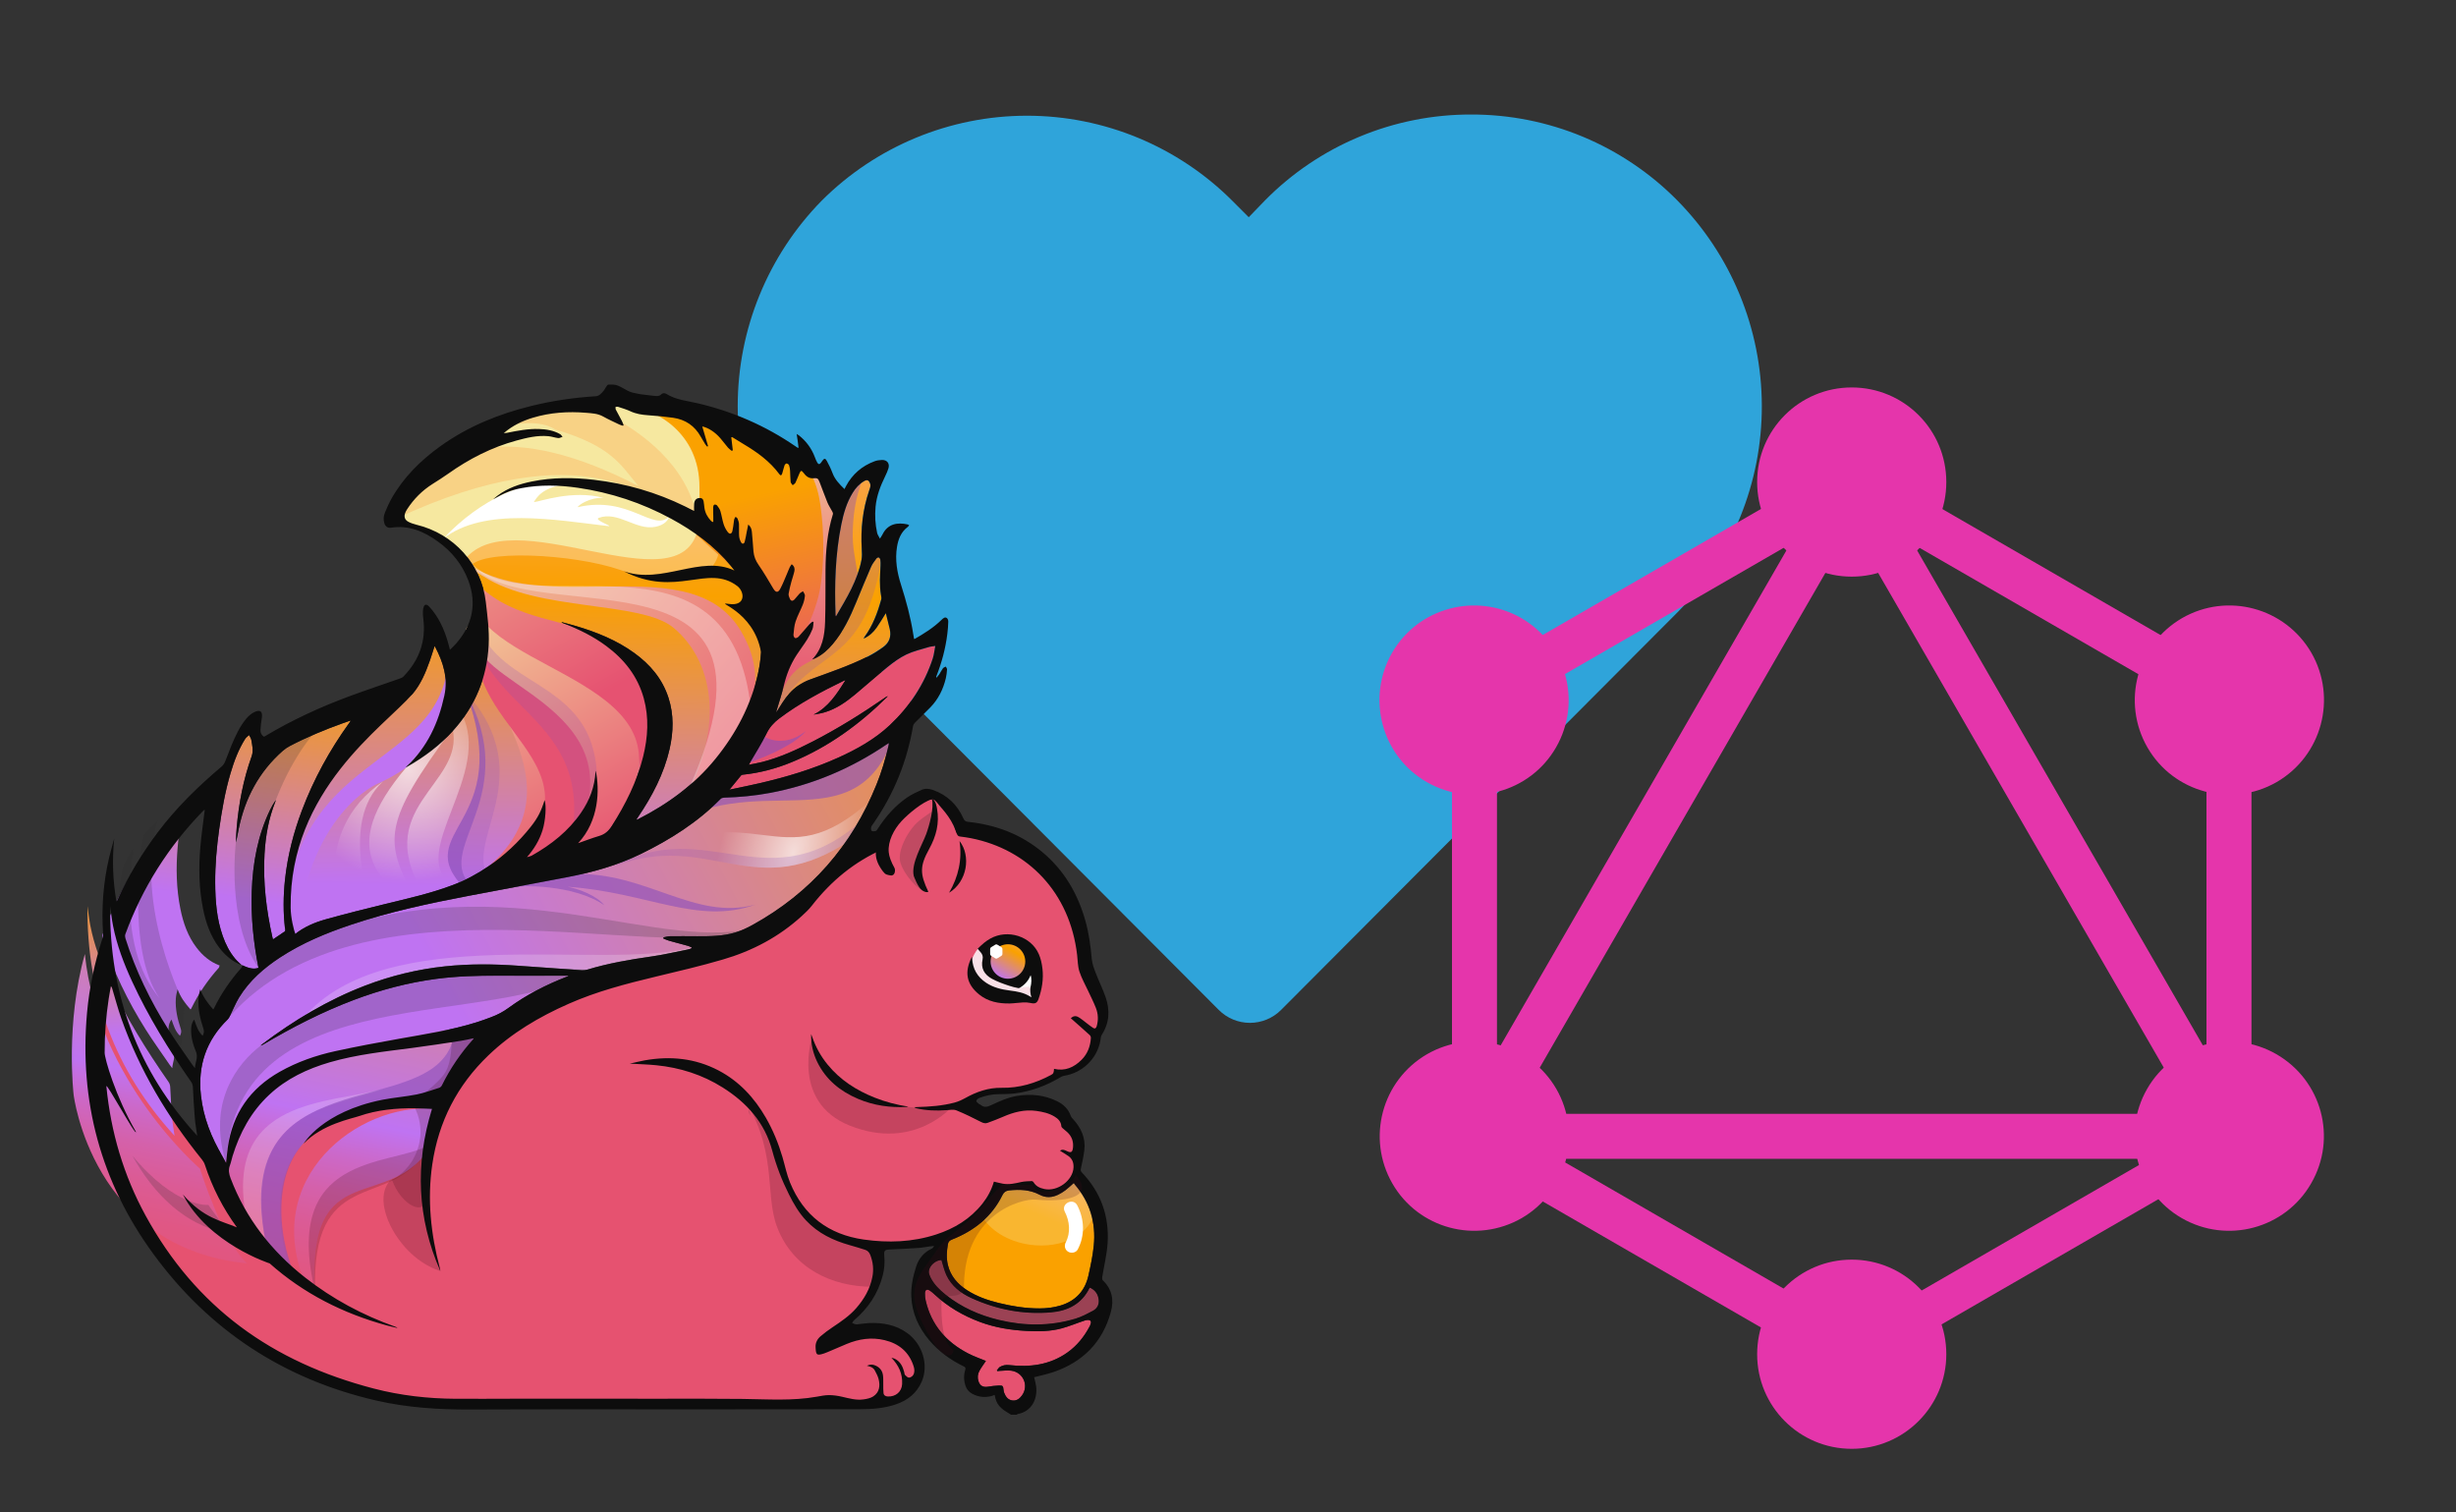 <svg width="947" height="583" viewBox="0 0 947 583" fill="none" xmlns="http://www.w3.org/2000/svg">
<rect x="0" y="0" width="947" height="583" fill="#333333" stroke="none"/>
<g clip-path="url(#clip0_708_15)">
<path d="M646.663 77.189C636.278 66.691 623.909 58.364 610.275 52.693C596.641 47.022 582.014 44.12 567.249 44.157C552.481 44.12 537.857 47.022 524.223 52.693C510.589 58.364 498.22 66.691 487.835 77.189L481.5 83.75L475.165 77.415C454.162 56.415 425.678 44.617 395.978 44.617C366.277 44.617 337.793 56.415 316.79 77.415C296.062 98.562 284.452 126.992 284.452 156.603C284.452 186.214 296.062 214.645 316.79 235.79L469.961 389.414C473.142 392.592 477.455 394.378 481.953 394.378C486.448 394.378 490.763 392.592 493.944 389.414L647.115 235.79C667.851 214.574 679.421 186.062 679.338 156.397C679.254 126.731 667.518 98.286 646.663 77.189Z" fill="#2FA4DA"/>
<path d="M550.031 452.606L565.053 461.28L732.41 171.418L717.388 162.744L550.031 452.606Z" fill="#E535AB"/>
<path d="M881.305 429.449H546.591V446.796H881.305V429.449Z" fill="#E535AB"/>
<path d="M553.214 439.194L720.634 535.857L729.307 520.834L561.888 424.172L553.214 439.194Z" fill="#E535AB"/>
<path d="M698.651 187.267L866.071 283.929L874.744 268.907L707.325 172.244L698.651 187.267Z" fill="#E535AB"/>
<path d="M553.261 268.841L561.934 283.863L729.354 187.201L720.68 172.178L553.261 268.841Z" fill="#E535AB"/>
<path d="M695.627 171.421L862.984 461.283L878.006 452.609L710.65 162.747L695.627 171.421Z" fill="#E535AB"/>
<path d="M577.21 257.337H559.863V450.662H577.21V257.337Z" fill="#E535AB"/>
<path d="M868.138 257.337H850.791V450.662H868.138V257.337Z" fill="#E535AB"/>
<path d="M710.104 515.392L717.68 528.514L863.29 444.444L855.714 431.322L710.104 515.392Z" fill="#E535AB"/>
<path d="M891.127 456.305C881.095 473.757 858.732 479.713 841.281 469.681C823.829 459.649 817.873 437.286 827.905 419.835C837.937 402.383 860.3 396.427 877.751 406.459C895.307 416.595 901.264 438.854 891.127 456.305Z" fill="#E535AB"/>
<path d="M599.99 288.165C589.958 305.616 567.595 311.573 550.144 301.541C532.692 291.509 526.736 269.146 536.768 251.694C546.8 234.243 569.163 228.287 586.614 238.319C604.066 248.455 610.022 270.713 599.99 288.165Z" fill="#E535AB"/>
<path d="M536.872 456.305C526.84 438.854 532.797 416.595 550.248 406.459C567.7 396.427 589.958 402.383 600.095 419.835C610.127 437.286 604.17 459.545 586.719 469.681C569.163 479.713 546.904 473.757 536.872 456.305Z" fill="#E535AB"/>
<path d="M828.009 288.165C817.977 270.713 823.934 248.455 841.385 238.319C858.837 228.287 881.095 234.243 891.232 251.694C901.264 269.146 895.307 291.404 877.856 301.541C860.404 311.573 838.041 305.616 828.009 288.165Z" fill="#E535AB"/>
<path d="M714 558.611C693.832 558.611 677.53 542.309 677.53 522.14C677.53 501.972 693.832 485.67 714 485.67C734.169 485.67 750.471 501.972 750.471 522.14C750.471 542.204 734.169 558.611 714 558.611Z" fill="#E535AB"/>
<path d="M714 222.33C693.832 222.33 677.53 206.028 677.53 185.859C677.53 165.691 693.832 149.389 714 149.389C734.169 149.389 750.471 165.691 750.471 185.859C750.471 206.028 734.169 222.33 714 222.33Z" fill="#E535AB"/>
<path d="M286.298 541.778C280.989 541.712 275.688 541.696 270.382 541.696L256.692 541.708C256.692 541.708 217.53 541.692 198.812 541.692C195.873 541.692 192.926 541.704 189.983 541.712C187.036 541.72 184.093 541.731 181.146 541.731C179.302 541.731 177.466 541.727 175.625 541.716C164.489 541.649 153.843 540.321 143.986 537.756C104.738 527.557 75.017 504.431 55.648 469.033C46.364 452.065 41.086 433.082 39.972 412.629C39.477 403.533 39.944 394.211 41.365 384.928C41.534 383.821 41.738 382.714 41.942 381.6L42.393 379.067L43.158 379.815C43.562 380.212 43.688 380.626 43.782 380.937C44.163 382.177 44.52 383.428 44.881 384.671C45.626 387.262 46.403 389.944 47.314 392.516C53.988 411.425 64.124 429.138 78.298 446.695C78.859 447.388 79.283 448.156 79.526 448.9C84.333 463.597 92.687 476.29 104.349 486.664C115.694 496.75 129.294 504.303 144.83 509.155C134.866 504.918 125.645 499.505 117.35 493.009C103.82 482.412 94.068 469.446 88.379 454.466C87.81 452.961 87.331 451.145 88.1 449.134C88.355 448.448 88.535 447.739 88.72 447.026C88.846 446.535 88.967 446.044 89.12 445.557C92.185 435.607 96.839 427.805 103.349 421.717C109.411 416.043 117.134 411.893 126.96 409.024C136.134 406.343 145.708 405.135 154.965 403.966L158.932 403.459C164.116 402.785 169.37 401.99 174.448 401.21L177.505 400.743C178.643 400.571 179.773 400.326 180.942 400.072L183.795 399.48L183.046 400.747C182.987 400.856 182.94 400.945 182.857 401.039C178.05 406.386 174.016 412.329 170.869 418.724C170.602 419.266 170.03 419.765 169.48 419.94C168.797 420.162 168.119 420.381 167.44 420.607C165.278 421.328 163.049 422.053 160.781 422.501C158.34 422.984 155.84 423.335 153.419 423.67C151.481 423.943 149.542 424.212 147.616 424.562C141.129 425.708 136.11 427.778 132.316 430.938C133.148 430.739 134.007 430.615 134.851 430.494C136.028 430.326 137.237 430.147 138.339 429.769C144.319 427.704 150.88 426.745 158.991 426.745L160.086 426.749C161.542 426.764 162.994 426.831 164.469 426.901L167.318 427.018L167.106 427.715C161.287 446.597 161.452 465.124 167.573 482.888C165.011 470.841 164.544 459.653 166.129 448.838C168.554 432.31 175.884 418.066 187.931 406.503C196.054 398.705 206.244 392.157 219.08 386.499C230.228 381.576 241.843 378.622 252.783 376.011L254.851 375.516C262.652 373.653 270.72 371.728 278.537 369.448C290.258 366.038 300.444 360.43 308.814 352.753C310.066 351.603 311.49 350.298 312.613 348.856C320.606 338.567 329.926 331.268 341.093 326.536C341.415 326.4 341.78 326.061 342.015 325.675C345.669 319.751 350.052 315.391 355.416 312.331C356.613 311.649 357.806 311.306 358.963 311.306C360.431 311.306 361.898 311.867 363.331 312.947C363.872 313.36 364.367 313.793 364.802 314.233C366.682 316.108 368.189 318.415 369.554 321.478C369.723 321.844 369.876 321.961 370.288 322.012C371.65 322.191 373.054 322.374 374.447 322.647C397.254 327.129 413.134 344.557 415.893 368.139C415.968 368.766 416.019 369.402 416.07 370.033C416.191 371.529 416.313 373.073 416.764 374.464C417.329 376.222 418.181 377.952 419.013 379.612C419.377 380.349 419.75 381.101 420.096 381.853C420.39 382.5 420.7 383.139 421.006 383.778C421.732 385.294 422.474 386.842 423.09 388.428C424.035 390.848 424.145 393.35 423.419 395.864C423.105 396.943 422.446 397.103 422.081 397.103C421.803 397.103 421.504 397.013 421.202 396.826C420.574 396.425 419.99 395.98 419.405 395.521C419.13 395.295 418.848 395.088 418.565 394.878C418.251 394.636 417.941 394.398 417.635 394.145C416.901 393.576 416.215 393.022 415.45 392.605C415.175 392.453 414.888 392.368 414.61 392.368C414.319 392.368 414.041 392.453 413.782 392.621L414.857 393.576C416.776 395.267 418.691 396.963 420.574 398.681C420.971 399.04 421.234 399.698 421.198 400.24C420.975 403.779 419.731 406.713 417.49 408.974C414.822 411.655 412.024 412.957 408.944 412.957C408.284 412.957 407.613 412.894 406.931 412.773C406.805 413.962 406.55 414.406 405.553 414.936C399.251 418.331 393.106 419.983 386.777 419.983L385.788 419.975C381.475 419.975 377.277 421.191 372.568 423.799C370.947 424.691 369.515 425.303 368.177 425.654C364.131 426.721 360.046 427.123 356.354 427.294C357.939 427.513 359.595 427.618 361.373 427.618C362.507 427.618 363.676 427.571 364.94 427.489L365.662 427.415C366.195 427.364 366.737 427.318 367.255 427.318C367.949 427.318 368.522 427.403 369.005 427.602C372.305 428.943 375.53 430.564 378.552 432.1C379.145 432.404 379.572 432.528 379.969 432.528C380.188 432.528 380.4 432.485 380.624 432.404L381.507 432.076C383.159 431.457 384.866 430.817 386.494 430.1C390.367 428.389 393.707 427.583 397.003 427.583C397.886 427.583 398.769 427.649 399.644 427.766C401.904 428.07 404.541 428.584 406.919 430.038C408.092 430.755 409.658 431.951 409.803 434.185C409.811 434.224 409.889 434.356 410.074 434.528C410.36 434.789 410.658 435.038 410.964 435.287C411.27 435.537 411.584 435.798 411.879 436.075C413.723 437.754 414.535 439.882 414.308 442.404C414.237 443.109 414.08 444.762 412.656 444.762C412.224 444.762 411.718 444.606 411.015 444.251C410.721 444.099 410.45 443.978 410.203 443.908C410.898 444.329 411.573 444.754 412.236 445.202C413.809 446.266 414.578 447.895 414.504 450.042C414.355 454.719 409.395 459.146 404.297 459.146C403.693 459.146 403.097 459.072 402.528 458.951C401.025 458.624 399.157 458 398.031 456.059C397.996 456.005 397.866 455.919 397.839 455.911L396.975 455.95C395.951 455.989 394.899 456.032 393.922 456.254L393.636 456.321C391.976 456.702 390.265 457.081 388.515 457.081C387.817 457.081 387.161 457.018 386.526 456.897C385.745 456.753 384.972 456.562 384.179 456.367L383.606 456.231C382.7 459.15 381.236 461.89 379.254 464.392C374.816 469.996 368.899 473.948 361.176 476.461C355.577 478.293 349.557 479.209 343.275 479.209C339.975 479.209 336.51 478.963 332.982 478.464C319.068 476.489 309.356 468.975 304.105 456.137C303.223 453.986 302.63 451.702 302.049 449.489C301.771 448.421 301.484 447.33 301.17 446.266C299.522 440.697 297.446 435.786 294.817 431.227C290.046 422.953 284.144 417.056 276.771 413.202C270.877 410.119 264.426 408.557 257.606 408.557C254.749 408.557 251.763 408.826 248.722 409.367C248.106 409.476 247.494 409.609 246.87 409.741C249.016 409.839 251.057 409.956 253.117 410.154C262.656 411.113 271.344 414.024 278.937 418.802C289.269 425.315 295.61 433.405 298.31 443.53C299.82 449.189 301.979 454.824 304.722 460.284C306.307 463.449 308.324 467.112 311.228 470.206C315.332 474.567 320.622 477.549 327.869 479.571C329.851 480.128 331.821 480.733 333.779 481.356C334.862 481.703 335.615 482.447 336.082 483.644C337.216 486.567 337.499 489.548 336.918 492.49C336.067 496.812 333.999 500.815 330.589 504.724C327.897 507.806 324.554 510.047 321.32 512.218C319.696 513.297 318.169 514.447 316.78 515.628C315.591 516.641 314.975 517.966 315.042 519.361C315.144 521.661 315.316 521.747 315.748 521.747C316.109 521.747 316.678 521.61 317.596 521.314C318.048 521.166 318.495 520.987 318.938 520.792L321.63 519.638C323.168 518.98 324.703 518.317 326.253 517.678C329.612 516.287 332.935 515.573 336.122 515.573C337.825 515.573 339.528 515.776 341.187 516.17C347.152 517.588 351.068 521.107 352.826 526.637C353.297 528.134 353.23 529.412 352.61 530.453C352.202 531.143 351.268 531.719 350.491 531.743C349.769 531.743 349.094 531.108 348.576 530.542C348.286 530.227 348.215 529.814 348.16 529.455C348.137 529.338 348.117 529.214 348.09 529.104C347.56 527.136 346.826 525.85 345.72 524.989C347.697 527.659 348.584 530.511 348.423 533.68C348.259 536.825 345.888 539.015 342.651 539.015C342.518 539.015 342.388 539.011 342.247 539.003C341.019 538.929 340.238 538.271 340.108 537.187C340.022 536.439 340.022 535.667 340.018 534.927C340.018 534.619 340.018 534.307 340.01 534.003C340.002 533.598 340.006 533.204 340.01 532.799C340.01 531.934 340.014 531.119 339.904 530.316C339.661 528.586 338.625 527.417 336.824 526.844C336.698 526.797 336.573 526.766 336.439 526.754C336.985 527.062 337.456 527.487 337.789 528.103C338.456 529.33 339.025 530.449 339.335 531.653C340.136 534.853 339.347 537.347 337.055 538.875C335.867 539.658 334.344 539.95 333.002 540.137C332.457 540.215 331.923 540.239 331.385 540.239C329.38 540.239 327.418 539.771 325.527 539.327L324.565 539.097C322.772 538.688 321.183 538.481 319.656 538.477C318.354 538.477 317 538.727 315.689 538.968L315.081 539.077C305.141 540.854 296.206 541.716 287.774 541.716L286.298 541.778Z" fill="#E65270"/>
<path opacity="0.2" d="M367.2 426.574C367.2 426.574 352.543 443.94 327.653 433.99C304.855 424.867 313.166 399.757 313.166 399.757C313.166 399.757 317.208 415.33 329.003 421.231C346.081 429.777 367.2 426.574 367.2 426.574Z" fill="#430A1D"/>
<path opacity="0.2" d="M294.986 434.009C298.161 437.213 298.219 440.49 299.216 444.485C301.096 451.999 303.407 458.523 308.226 464.703C312.86 470.643 318.405 474.844 325.566 477.576C331.77 479.938 339.747 479.24 338.558 488.414L336.479 496.138C320.626 496.138 305.773 488.952 299.722 473.324C294.417 459.614 300.668 443.047 284.587 419.866C285.874 421.433 293.342 432.341 294.986 434.009Z" fill="#430A1D"/>
<g opacity="0.2">
<path d="M288.708 427.197C288.951 428.171 289.171 429.161 289.394 430.147C288.802 429.426 288.496 428.506 288.708 427.197Z" fill="#2B2B2B"/>
</g>
<path d="M95.24 487.104C35.434 481.235 28.394 422.111 28.394 422.111C28.394 422.111 25.145 394.706 32.726 367.823C37.596 416.733 77.103 450.596 77.103 450.596C77.103 450.596 85.783 478.464 95.24 487.104Z" fill="url(#paint0_linear_708_15)"/>
<path opacity="0.2" d="M80.325 464.587C80.325 464.587 67.784 465.772 51.048 445.596C67.183 474.673 88.094 475.265 88.094 475.265L80.325 464.587Z" fill="#2B2B2B"/>
<path d="M121.391 498.539C118.256 443.861 150.578 469.232 167.263 440.237C171.952 414.866 186.028 398.818 186.028 398.818C186.028 398.818 85.942 380.181 84.368 452.665C87.853 468.359 103.172 483.535 112.762 491.746C110.887 487.545 86.993 422.248 166.565 427.571C139.1 425.248 99.444 453.745 118.346 496.434C120.242 497.806 121.391 498.539 121.391 498.539Z" fill="url(#paint1_linear_708_15)"/>
<path opacity="0.2" d="M148.447 419.688C127.76 427.412 92.628 427.377 102.627 479.806C101.026 480.998 93.028 468.683 95.026 469.879C85.828 423.004 127.14 425.713 148.447 419.688Z" fill="white"/>
<path opacity="0.6" d="M174.644 400.907C194.763 393.003 178.427 415.412 175.57 418.997C168.966 427.291 152.258 424.594 143.354 427.361C138.233 428.951 117.707 431.94 110.906 451.243C107.885 459.793 106.747 473.772 113.186 490.783C111.589 491.984 101.006 480.472 103.007 481.656C86.024 406.324 166.129 433.362 174.644 400.907Z" fill="#8B4FBA"/>
<path d="M374.659 370.146C375.205 368.65 376.143 366.736 377.324 365.606C377.598 365.735 377.893 365.75 378.116 365.89C380.078 364.628 383.178 364.795 385.643 364.795C387.118 364.795 389.268 364.39 390.693 364.94C392.765 365.738 392.529 367.905 393.396 369.546C395.021 372.609 400.028 372.648 400.048 376.978C400.063 379.016 400.577 381.779 400.052 383.775C399.659 385.256 397.992 384.804 396.555 384.804C392.204 384.804 387.864 384.924 383.504 384.924L377.477 380.462C375.868 380.973 374.608 377.621 374.389 376.483C374.028 374.605 373.98 372.005 374.659 370.146Z" fill="#F9E0E7"/>
<path d="M394.77 376.078C395.508 375.778 396.595 374.605 397.05 373.915C397.38 373.42 397.285 373.104 397.992 373.124C399.832 373.174 399.848 375.641 399.754 376.916C399.644 378.545 398.981 380.041 398.741 381.643C398.145 381.495 397.815 380.751 397.144 380.564C396.61 380.408 395.845 380.482 395.288 380.505C394.472 380.54 393.342 381.086 392.604 380.774L394.77 376.078Z" fill="white"/>
<path d="M156.402 295.944C156.676 295.628 156.747 295.534 156.833 295.445C164.819 288.04 169.053 278.695 171.329 268.246C172.824 261.407 170.916 255.374 167.817 249.478C167.762 249.38 167.663 249.283 167.558 249.15C166.938 251.075 166.372 252.965 165.713 254.824C164.093 259.408 162.131 263.843 159.015 267.638C157.771 269.151 105.597 297.853 110.969 361.42C111.005 361.814 111.071 362.188 111.126 362.628C112.092 361.736 112.935 360.812 113.904 360.052C117.377 357.356 121.388 355.637 125.571 354.476C133.226 352.355 140.933 350.407 148.648 348.532C157.426 346.397 166.255 344.417 174.723 341.198C179.51 339.382 183.96 336.989 188.21 334.105C194.543 329.802 200.009 324.65 204.718 318.688C207.461 315.215 208.74 312.565 209.976 308.485C210.757 310.585 210.349 316.439 209.172 320.172C207.955 324.031 205.887 327.398 203.192 330.488C203.839 330.282 204.545 330.177 205.122 329.849C212.586 325.625 219.198 320.422 224.079 313.29C227.352 308.512 229.345 303.282 229.624 297.46C229.628 297.378 229.663 297.296 229.69 297.167C231.244 304.307 231.021 316.466 222.914 325.11C225.778 324.105 228.368 323.095 231.021 322.312C233.214 321.665 234.662 320.391 235.875 318.477C241.196 310.114 245.606 301.345 247.992 291.676C249.836 284.209 250.295 276.711 248.228 269.209C245.881 260.729 240.725 254.201 233.709 249.014C228.835 245.409 223.459 242.735 217.816 240.545C217.475 240.413 217.134 240.292 216.8 240.144C216.745 240.124 216.718 240.062 216.502 239.828C218.456 240.362 220.21 240.814 221.941 241.325C230.024 243.71 237.77 246.82 244.629 251.8C250.751 256.243 255.436 261.785 257.779 269.073C259.87 275.596 259.69 282.19 258.187 288.785C255.989 298.399 251.481 306.965 245.987 315.075C245.818 315.328 245.653 315.578 245.492 315.827C245.469 315.866 245.473 315.928 245.441 316.069C245.669 315.987 245.85 315.928 246.014 315.839C257.516 309.997 267.742 302.526 275.888 292.487C283.799 282.744 289.555 271.894 292.29 259.602C295.732 244.092 291.957 230.319 281.841 218.171C275.448 210.482 267.545 204.668 258.795 199.929C247.506 193.826 235.494 189.835 222.784 187.999C215.556 186.951 208.32 186.752 201.096 188.132C197.125 188.88 194.551 189.917 190.148 192.442C190.705 191.971 191.235 191.472 191.82 191.047C195.771 188.066 200.327 186.526 205.11 185.564C213.021 183.974 220.999 183.993 228.976 184.917C241.329 186.351 253.105 189.749 264.257 195.229C265.348 195.774 266.427 196.332 267.632 196.947C267.632 195.942 267.573 195.065 267.648 194.196C267.75 192.855 268.428 192.088 269.492 191.963C270.504 191.838 271.101 192.216 271.297 193.206C271.458 194.044 271.501 194.905 271.623 195.747C271.897 197.664 272.792 199.29 274.118 200.7C274.248 200.845 274.409 200.969 274.569 201.078C274.644 201.137 274.75 201.133 275.033 201.187C275.033 200.498 275.036 199.862 275.033 199.231C275.013 197.949 274.962 196.663 274.989 195.381C275.001 195.065 275.225 194.558 275.445 194.496C275.747 194.414 276.296 194.566 276.484 194.804C276.991 195.466 277.536 196.183 277.768 196.971C278.274 198.639 278.501 200.385 279.027 202.041C279.372 203.113 279.922 204.173 280.609 205.061C281.362 206.036 282.123 205.821 282.41 204.629C282.677 203.514 282.775 202.357 282.943 201.219C283.002 200.825 283.014 200.42 283.136 200.053C283.234 199.738 283.465 199.477 283.638 199.184C283.897 199.422 284.278 199.597 284.391 199.894C284.654 200.556 284.913 201.269 284.945 201.967C285.027 203.51 284.882 205.065 284.996 206.601C285.054 207.419 285.329 208.292 285.733 209.001C286.181 209.792 286.899 209.699 287.146 208.814C287.503 207.552 287.68 206.246 287.939 204.956C288.115 204.083 288.3 203.214 288.515 202.146C289.555 203.027 289.806 204.005 289.908 204.952C290.175 207.474 290.305 210.007 290.528 212.532C290.701 214.426 291.356 216.09 292.483 217.708C294.527 220.65 296.336 223.764 298.165 226.85C299.106 228.433 299.978 228.577 300.856 226.948C301.853 225.097 302.595 223.121 303.438 221.184C303.807 220.338 304.117 219.477 304.506 218.643C304.686 218.238 304.992 217.895 305.271 217.474C306.272 218.195 306.511 219.138 306.319 220.073C306.032 221.48 305.51 222.848 305.142 224.239C304.745 225.759 304.321 227.275 304.082 228.826C303.992 229.45 304.274 230.198 304.561 230.802C304.965 231.679 305.608 231.784 306.299 231.098C307.001 230.405 307.547 229.559 308.23 228.854C308.618 228.448 309.152 228.203 309.619 227.883C309.882 228.452 310.415 229.045 310.368 229.59C310.27 230.748 309.992 231.928 309.564 233.012C308.693 235.214 307.519 237.31 306.77 239.544C306.228 241.165 306.126 242.938 305.95 244.657C305.903 245.078 306.256 245.822 306.589 245.943C306.939 246.064 307.629 245.721 307.939 245.382C309.364 243.83 310.702 242.19 312.099 240.596C312.44 240.198 312.895 239.918 313.296 239.575C313.433 239.645 313.562 239.699 313.7 239.774C313.566 240.674 313.602 241.648 313.272 242.486C312.711 243.877 312.016 245.245 311.216 246.512C309.948 248.527 308.5 250.417 307.202 252.404C304.8 256.079 303.211 260.093 302.214 264.365C301.496 267.436 300.476 270.44 299.581 273.461C299.475 273.835 299.342 274.197 299.326 274.614C300.107 273.379 300.868 272.116 301.677 270.885C303.368 268.297 305.318 265.92 307.939 264.205C309.258 263.348 310.674 262.576 312.15 262.038C319.735 259.267 327.402 256.691 334.634 253.079C336.691 252.038 338.657 250.787 340.528 249.431C342.895 247.724 343.77 245.343 343.063 242.459C342.569 240.456 342.074 238.456 341.56 236.371C340.336 238.312 339.257 240.183 338.021 241.936C336.785 243.69 335.258 245.179 332.986 246.18C333.19 245.795 333.249 245.627 333.351 245.491C336.538 241.13 338.374 236.173 339.795 231.04C339.94 230.51 339.775 229.871 339.681 229.298C339.029 225.557 339.343 221.807 339.512 218.054C339.551 217.31 339.551 216.535 339.445 215.794C339.402 215.451 339.12 215.022 338.825 214.894C338.625 214.804 338.103 215.077 337.927 215.315C337.197 216.336 336.381 217.337 335.89 218.464C333.916 223.02 332.025 227.614 330.141 232.197C327.795 237.922 325.15 243.48 321.12 248.258C319.299 250.421 317.224 252.303 314.677 253.616C314.19 253.862 313.672 254.061 313.127 254.232C317.071 250.183 317.957 245.058 318.134 239.816C318.365 233.105 318.232 226.379 318.299 219.66C318.369 212.396 318.974 205.194 321.155 198.194C321.238 197.918 321.101 197.512 320.947 197.236C320.331 196.043 319.551 194.929 319.04 193.697C317.969 191.113 317.074 188.463 316.027 185.864C315.415 184.336 315.207 184.223 313.559 184.34C311.785 184.465 310.725 183.455 309.784 182.204C309.066 181.257 308.771 181.281 308.277 182.391C307.739 183.599 307.315 184.843 306.735 186.031C306.535 186.437 306.024 186.702 305.656 187.029C305.373 186.616 304.902 186.211 304.855 185.77C304.702 184.332 304.741 182.882 304.639 181.44C304.592 180.723 304.494 179.998 304.251 179.328C304.133 179.012 303.646 178.67 303.297 178.642C303.046 178.623 302.611 179.048 302.505 179.367C302.147 180.392 301.936 181.46 301.61 182.493C301.347 183.323 300.974 183.412 300.476 182.734C296.846 177.824 292.004 174.344 286.828 171.249C285.302 170.337 283.799 169.383 282.28 168.463C282.174 168.498 282.068 168.537 281.97 168.564C282.162 170.236 282.363 171.904 282.555 173.572C282.418 173.646 282.28 173.708 282.147 173.779C281.668 173.373 281.119 173.038 280.718 172.563C279.71 171.382 278.8 170.127 277.779 168.95C275.762 166.596 273.22 164.912 270.775 164.355C271.548 166.986 272.286 169.476 273.016 171.974C272.902 172.033 272.776 172.079 272.662 172.13C272.407 171.818 272.113 171.53 271.905 171.191C271.313 170.236 270.728 169.285 270.186 168.303C267.855 164.114 264.261 161.697 259.544 161.023C256.335 160.563 253.089 160.259 249.856 160.041C247.482 159.877 245.21 159.53 243.036 158.498C241.514 157.816 239.881 157.348 238.28 156.818C238.009 156.724 237.656 156.837 237.342 156.857C237.366 157.196 237.295 157.59 237.433 157.87C238.186 159.336 239.006 160.766 239.763 162.231C240.042 162.757 240.223 163.338 240.442 163.895C240.368 163.977 240.297 164.051 240.226 164.133C239.744 163.973 239.242 163.864 238.79 163.646C236.703 162.64 234.584 161.693 232.567 160.563C230.511 159.41 228.25 159.316 226.022 159.129C219.056 158.548 212.178 159.012 205.448 161.035C201.355 162.258 197.572 164.106 194.245 166.962C194.665 166.92 195.096 166.92 195.504 166.845C199.57 166.015 203.635 165.236 207.818 165.372C210.663 165.462 213.437 165.914 215.941 167.348C216.337 167.574 216.592 168.05 216.914 168.404C216.353 168.599 215.764 168.973 215.227 168.903C213.928 168.751 212.656 168.272 211.35 168.167C207.182 167.796 203.172 168.751 199.205 169.839C189.599 172.457 180.899 176.912 172.82 182.645C170.85 184.036 168.805 185.326 166.761 186.62C162.774 189.137 159.545 192.392 156.994 196.332C156.696 196.799 156.417 197.302 156.229 197.82C155.707 199.262 156.092 200.467 157.465 201.184C158.442 201.698 159.533 202.064 160.616 202.325C174.974 205.802 185.667 217.556 187.323 232.096C187.947 237.548 188.712 243.016 188.437 248.546C187.805 261.239 183.226 272.299 174.695 281.746C169.622 287.366 163.622 291.836 157.057 295.597C156.927 295.686 156.786 295.745 156.402 295.944Z" fill="url(#paint2_linear_708_15)"/>
<path opacity="0.2" d="M340.387 211.683C334.289 258.987 313.15 248.281 299.322 274.688C298.565 273.691 296.822 281.766 300.307 266.773C303.795 251.765 313.79 258.542 323.251 241.379C335.231 219.683 332.837 217.739 340.387 211.683Z" fill="#8B4FBA"/>
<path opacity="0.3" d="M277.238 212.571C274.97 226.11 255.695 225.498 239.202 219.754C221.277 213.51 184.042 211.507 181.044 218.955C179.549 220.662 176.547 213.643 176.547 213.643C176.547 213.643 204.828 182.999 252.171 215.342C250.244 212.365 269.186 203.65 269.186 203.65C269.186 203.65 274.883 201.932 277.238 212.571Z" fill="white"/>
<path opacity="0.2" d="M179.141 342.57C180.169 345.103 188.543 343.396 189.328 339.44C176.975 325.543 209.497 300.005 179.502 266.672C199.134 318.095 157.343 320.188 179.141 342.57Z" fill="#8B4FBA"/>
<path opacity="0.6" d="M179.141 342.569C180.169 345.102 179.985 344.378 180.77 340.422C168.417 326.521 201.32 306.251 179.502 266.672C199.134 318.095 157.343 320.188 179.141 342.569Z" fill="#8B4FBA"/>
<path d="M224.158 332.422C283.52 270.382 208.473 280.772 184.015 238.663C184.058 237.938 184.109 237.237 184.109 236.492C184.109 230.639 182.681 225.128 180.193 220.241C203.086 253.963 261.122 224.228 249.848 293.165C248.832 296.712 240.756 331.646 224.158 332.422Z" fill="url(#paint3_linear_708_15)"/>
<path d="M224.158 332.421C199.715 344.335 178.349 344.682 179.361 341.147C227.921 308.423 188.72 274.7 179.581 242.934C180.205 240.37 184.109 239.415 184.109 236.504C184.109 236.192 184.074 235.896 184.066 235.588C184.772 238.741 186.444 239.836 188.045 241.434C210.616 264.045 282.363 271.602 224.158 332.421Z" fill="url(#paint4_linear_708_15)"/>
<path d="M216.502 331.498C254.094 275.737 183.917 265.144 184.427 247.467C178.835 283.827 246.101 299.393 182.9 342.913C181.888 346.444 192.059 343.411 216.502 331.498Z" fill="#E65271"/>
<path d="M321.54 234.633C324.526 239.586 321.21 245.432 317.734 250.908C314.524 255.966 306.774 254.31 301.516 266.504L301.967 257.003C307.794 246.921 297.937 233.043 295.194 223.662C290.524 207.684 285.447 192.941 291.635 176.729C292.055 175.641 292.412 174.449 292.836 173.33C295.92 175.594 298.251 177.851 300.907 181.292C302.661 183.576 302.049 175.4 304.357 177.118C306.052 178.361 304.274 184.145 305.891 185.482C307.704 187.002 308.795 178.202 310.109 180.15C313.174 184.726 314.932 181.822 316.238 183.194C317.42 184.437 320.182 194.02 321.297 195.318C322.387 196.577 323.427 197.875 324.455 199.18C323.835 206.156 322.47 213.997 320.21 220.291C318.079 226.238 317.977 228.717 321.54 234.633Z" fill="url(#paint5_linear_708_15)"/>
<path d="M237.982 161.795C238.162 161.861 238.319 161.888 238.413 161.884C240.058 161.857 233.983 154.269 235.729 154.269C238.676 154.269 242.84 157.294 245.724 157.516C251.814 157.979 258.128 157.843 263.523 160.294C268.695 162.648 270.995 169.956 272.152 170.263C273.318 170.583 269.339 161.818 270.48 162.208C272.415 162.855 273.961 163.806 275.236 164.858C280.338 172.111 281.994 208.054 274.51 207.127C266.647 206.153 286.914 209.886 286.997 209.586C293.773 184.172 278.674 168.545 279.357 169.426C280.247 170.595 280.969 171.503 281.735 171.795C283.347 172.411 280.734 165.669 282.205 166.561C286.887 169.402 290.207 171.405 292.934 173.424C293.016 173.541 293.04 173.822 293.173 173.767C295.182 172.937 307.582 170.041 298.145 214.282C312.475 185.478 301.257 174.176 302.355 175.357C307.445 180.813 308.485 194.134 309.14 202.033C309.76 209.442 305.067 226.332 298.985 231.917C294.703 235.845 294.79 230.982 293.181 227.225C290.54 221.055 285.698 216.083 281.303 211.001C278.03 207.22 274.059 204.457 270.461 201.075C266.541 197.388 264.477 192.236 260.973 188.19C257.841 184.574 253.988 181.694 251.01 177.921C247.67 173.697 245.433 168.864 241.745 164.975C240.572 163.728 239.261 162.793 237.982 161.795Z" fill="#E65271"/>
<path d="M265.462 157.757C274.22 157.73 279.718 161.896 286.965 165.879C292.973 169.195 300.354 169.226 305.428 173.794C312.165 179.87 315.081 185.891 316.348 194.784C317.796 204.909 317.969 217.817 316.042 227.906C315.053 233.082 311.349 243.69 307.445 247.474L302.759 244.512C293.518 220.813 265.666 211.09 255.126 187.797C252.018 180.941 250.849 172.032 250.774 164.542C250.692 156.701 259.081 157.776 265.462 157.757Z" fill="url(#paint6_linear_708_15)"/>
<path d="M178.313 216.979C173.22 209.118 165.156 203.338 155.683 201.238C153.274 200.704 148.958 199.215 153.231 194.106C157.802 187.021 164.371 184.301 167.907 181.697C182.123 171.214 176.245 170.142 184.541 169.191C187.782 168.817 186.926 168.536 188.571 169.191C190.215 169.846 187.307 168.731 186.267 168.049C177.014 161.966 177.681 174.102 181.66 171.479C193.503 162.383 220.783 155.999 228.431 157.301C229.545 157.488 237.232 161.9 238.41 161.88C240.054 161.853 233.979 154.265 235.726 154.265C238.672 154.265 242.836 157.289 245.72 157.511C251.688 157.967 269.837 166.233 269.708 187.995C269.668 194.644 270.08 199.305 269.178 203.642C262.562 235.475 195.567 190.801 178.313 216.979Z" fill="#F6E8A0"/>
<path d="M258.505 197.356C255.401 193.506 235.223 186.565 235.223 186.565C235.223 186.565 201.712 175.096 170.811 207.758C186.605 195.307 214.359 200.529 234.431 202.828C237.083 203.136 228.698 200.478 230.895 199.671C238.351 196.932 245.253 204.609 252.685 203.128C256.15 202.438 258.234 200.572 258.505 197.356Z" fill="white"/>
<path d="M232.802 191.967C220.496 188.748 208.195 193.459 205.824 193.604C206.939 191.94 208.756 188.101 217.871 186.776C219.967 186.468 224.165 186.803 226.367 186.799C230.306 186.791 232.751 187.734 236.228 189.399C238.445 190.459 243.805 191.589 245.508 191.324C245.508 191.324 264.367 192.735 258.12 199.087C251.881 205.435 242.769 190.899 222.78 195.548C222.784 194.901 227.352 191.663 232.802 191.967Z" fill="#F6E8A0"/>
<path d="M214.147 165.626C206.37 160.513 192.773 164.897 191.007 164.874C190.968 164.695 191.074 164.496 191.392 164.297C203.239 155.201 220.791 156.012 228.439 157.313C228.497 157.321 228.58 157.348 228.666 157.38C228.702 157.391 228.756 157.411 228.804 157.43C230.459 158.062 235.871 161.09 237.841 161.756C249.369 168.245 267.585 181.947 269.19 203.655C262.64 200.763 257.932 197.945 254.314 195.202C253.097 194.278 225.543 165.677 152.615 200.042C152.615 200.042 150.586 198.935 151.744 196.348C168.213 170.065 198.283 162.516 246.167 187.407C239.379 179.371 236.087 172.088 214.147 165.626Z" fill="#F8D285"/>
<path d="M260.765 313.341C287.778 285.909 298.785 265.413 285.71 243.343C264.536 207.575 199.326 244.883 170.968 208.795C173.973 212.205 180.362 218.959 186.542 222.279C207.563 235.919 247.129 231.531 259.737 242.077C275.955 255.639 280.098 282.986 260.765 313.341Z" fill="url(#paint7_linear_708_15)"/>
<path d="M172.769 256.005C172.737 257.845 176.975 268.457 176.312 270.9C170.622 291.762 145.964 301.996 145.964 301.996C145.964 301.996 118.35 313.033 113.963 363.478C108.925 367.079 109.623 359.413 109.78 356.007C112.916 289.849 168.334 297.245 172.769 256.005Z" fill="url(#paint8_linear_708_15)"/>
<path d="M266.717 365.325C266.262 365.119 265.827 364.846 265.352 364.71C262.931 364.039 260.494 363.424 258.069 362.738C257.304 362.523 256.574 362.177 255.824 361.892C255.828 361.728 255.836 361.569 255.84 361.409C256.711 361.253 257.57 360.98 258.442 360.968C261.922 360.929 265.407 360.976 268.891 360.984C273.808 360.996 278.748 360.972 283.493 359.546C285.808 358.844 288.064 357.792 290.187 356.619C312.605 344.226 328.446 326.089 337.978 302.468C339.928 297.639 341.423 292.647 342.576 287.581C342.647 287.3 342.679 287.008 342.765 286.52C342.392 286.747 342.153 286.856 341.929 287C328.211 296.334 313.229 302.663 296.877 305.737C291.034 306.833 285.129 307.382 279.184 307.554C278.737 307.565 278.172 307.733 277.877 308.037C268.985 317.043 258.485 323.7 247.152 329.234C238.115 333.649 228.568 336.323 218.754 338.217C206.17 340.645 193.554 342.952 180.966 345.356C165.509 348.306 150.131 351.584 135.188 356.604C125.712 359.784 116.525 363.607 108.128 369.082C101.806 373.213 96.179 378.093 92.2 384.589C90.803 386.881 89.811 389.418 88.61 391.83C88.39 392.263 88.155 392.715 87.817 393.046C79.483 401.141 76.202 410.989 77.481 422.415C78.431 430.868 81.476 438.6 85.828 445.876C86.342 446.73 86.777 447.618 87.178 448.371C87.386 446.527 87.55 444.462 87.841 442.416C89.681 429.395 96.434 419.699 107.92 413.222C114.603 409.442 121.799 406.944 129.259 405.307C137.437 403.514 145.685 402.006 153.929 400.521C163.939 398.724 174.005 397.224 183.736 394.176C185.627 393.588 187.499 392.906 189.355 392.204C191.749 391.312 193.986 390.162 196.069 388.627C202.968 383.58 210.525 379.714 218.495 376.62C218.711 376.538 218.923 376.444 219.135 376.362C219.146 376.331 219.15 376.288 219.182 376.199C219.052 376.187 218.938 376.171 218.821 376.171C209.905 376.179 200.978 376.226 192.063 376.179C184.089 376.128 176.139 376.374 168.228 377.407C157.276 378.849 146.678 381.666 136.357 385.567C124.181 390.182 112.656 396.086 101.485 402.711C101.186 402.89 100.876 403.062 100.476 403.132C100.684 402.964 100.88 402.777 101.084 402.622C113.316 393.412 126.339 385.548 140.705 380.033C150.708 376.203 161.036 373.685 171.709 372.563C181.111 371.577 190.517 371.67 199.927 372.348C208.065 372.937 216.199 373.525 224.342 374.079C225.048 374.137 225.805 374.036 226.488 373.837C234.536 371.405 242.773 369.975 251.088 368.802C255.997 368.104 260.843 366.935 265.709 365.972C266.042 365.906 266.356 365.735 266.67 365.606C266.686 365.516 266.702 365.423 266.717 365.325Z" fill="url(#paint9_linear_708_15)"/>
<path opacity="0.2" d="M116.883 392.578C148.761 354.756 231.472 374.581 266.717 365.329C244.401 378.061 226.249 375.859 226.249 375.859C226.249 375.859 150.088 367.508 116.883 392.578Z" fill="white"/>
<path d="M360.631 249.049C359.552 249.232 358.755 249.283 358.026 249.516C355.153 250.409 352.159 251.071 349.467 252.357C346.905 253.585 344.531 255.327 342.31 257.12C338.005 260.596 333.897 264.295 329.651 267.814C326.174 270.694 322.482 273.27 318.087 274.607C316.67 275.035 315.199 275.281 313.715 275.522C319.445 272.658 322.65 267.553 325.974 262.315C325.692 262.365 325.59 262.354 325.515 262.389C316.78 266.633 308.222 271.165 300.448 277.038C298.373 278.609 296.736 280.394 295.567 282.83C293.699 286.703 291.333 290.347 289.183 294.081C289.088 294.248 288.986 294.412 288.723 294.86C290.607 294.467 292.255 294.205 293.872 293.796C300.715 292.058 307.08 289.116 313.327 285.92C323.086 280.904 332.37 275.105 341.388 268.882C341.658 268.694 341.937 268.515 342.298 268.406C342.216 268.519 342.149 268.644 342.051 268.737C331.358 279.326 319.366 288.048 305.349 293.827C299.287 296.337 293.005 298.009 286.463 298.683C286.22 298.718 285.902 298.792 285.765 298.96C284.309 300.71 282.888 302.479 281.28 304.455C285.266 303.605 289.022 302.861 292.753 302C303.191 299.591 313.425 296.532 323.2 292.12C330.42 288.862 337.299 285.031 343.095 279.583C350.739 272.389 356.366 263.878 359.646 253.909C360.129 252.447 360.278 250.857 360.631 249.049Z" fill="#E65271"/>
<path opacity="0.6" d="M180.052 345.317C183.148 344.284 186.675 343.006 190.438 341.571C234.803 327.83 249.463 316.376 249.463 316.376L294.029 283.609C294.029 283.609 301.312 289.147 310.737 281.906C304.313 289.564 284.603 295.522 284.603 295.522C284.603 295.522 283.693 301.547 277.265 306.228C294.806 300.308 324.271 302.003 344.715 283.722C329.255 327.152 290.858 294.045 253.749 321.057C249.464 323.609 192.863 337.978 220.991 336.992C249.114 336.01 267.647 355.071 291.141 348.824C269.088 356.767 249.601 344.038 218.884 341.899C223.663 342.85 230.212 345.465 233.002 349.039C221.866 341.143 200.072 340.78 194.896 342.585C190.191 343.177 185.251 344.066 180.052 345.317Z" fill="#8B4FBA"/>
<path opacity="0.2" d="M286.463 358.712C254.141 371.463 139.901 334.526 88.61 391.83C88.61 391.83 84.768 390.123 105.193 367.383C185.51 329.253 245.284 365.309 286.463 358.712Z" fill="#2B2B2B"/>
<path opacity="0.7" d="M336.439 307.916C346.002 302.573 338.233 315.632 328.674 323.345C291.027 349.456 274 319.744 236.663 334.043C293.793 302.768 299.389 341.744 336.439 307.916Z" fill="url(#paint10_radial_708_15)"/>
<path opacity="0.2" d="M333.516 315.328C343.083 309.985 338.233 315.632 328.674 323.349C291.027 349.46 274 319.748 236.663 334.047C273.42 313.734 296.469 349.152 333.516 315.328Z" fill="#8B4FBA"/>
<path opacity="0.7" d="M147.651 301.326C130.236 317.156 143.892 351.822 143.892 351.822L131.496 354.46C131.496 354.46 118.986 320.948 147.651 301.326Z" fill="url(#paint11_radial_708_15)"/>
<path opacity="0.7" d="M177.709 274.771C190.835 297.971 156.025 329.885 174.719 341.183C174.421 342.706 164.03 347.882 164.516 346.385C141.447 311.229 179.494 302.846 174.499 280.866C147.82 317.012 147.533 324.167 160.494 347.052C160.333 347.176 158.909 349.024 157.492 347.972C137.225 332.878 131.519 315.921 177.709 274.771Z" fill="url(#paint12_radial_708_15)"/>
<path opacity="0.2" d="M220.602 321.919C221.434 332.784 229.074 315.134 230.232 302.951C231.229 257.362 184.686 268.387 182.559 231.504C178.031 273.461 228.395 272.542 220.602 321.919Z" fill="#8B4FBA"/>
<path opacity="0.3" d="M265.729 303.836C266.553 314.701 288.519 286.735 289.681 274.556C282.311 196.336 201.249 243.909 180.055 215.093C197.56 246.656 310.867 202.739 265.729 303.836Z" fill="white"/>
<path d="M414.049 456.141C412.86 457.178 411.883 458.121 410.807 458.939C409.944 459.59 408.998 460.167 408.025 460.646C405.655 461.784 403.269 461.932 400.872 460.67C397.14 458.705 393.138 458.557 389.053 459.002C387.864 459.126 387.087 459.687 386.541 460.79C382.449 469.154 375.629 474.524 367.086 477.922C366.109 478.312 365.65 478.764 365.477 479.82C365.042 482.482 364.861 485.101 365.497 487.755C366.529 491.999 369.189 495.043 372.768 497.385C376.519 499.84 380.698 501.286 385.019 502.362C390.21 503.636 395.465 504.497 400.829 504.482C403.556 504.478 406.252 504.162 408.873 503.375C414.731 501.617 418.345 497.732 419.676 491.859C420.535 488.043 421.347 484.189 421.74 480.311C422.638 471.422 420.241 463.444 414.327 456.601C414.221 456.468 414.151 456.309 414.049 456.141Z" fill="url(#paint13_linear_708_15)"/>
<path opacity="0.3" d="M397.12 456.8C397.564 459.47 402.61 460.195 404.953 460.117C409.077 459.98 411.745 457.591 414.425 454.489C414.857 453.983 415.194 453.484 415.489 452.973C420.158 456.672 422.768 461.68 422.05 466.789C420.778 475.791 409.615 481.664 397.124 479.922C388.488 478.714 381.475 474.174 378.399 468.511C380.683 465.612 381.577 461.929 384.587 459.419C387.518 456.987 393.31 456.637 397.12 456.8Z" fill="#F6E8A0"/>
<path d="M93.401 372.149C96.105 373.474 97.989 373.763 99.664 373.163C97.737 363.42 96.729 353.595 97.07 343.708C97.455 332.764 99.362 322.109 104.196 312.133C104.809 310.866 105.519 309.638 106.351 308.469C106.3 308.664 106.268 308.863 106.194 309.042C103.592 315.531 102.391 322.304 101.995 329.257C101.379 340.091 102.662 350.754 105.02 361.311C105.075 361.568 105.154 361.818 105.26 362.192C106.802 361.163 108.305 360.181 109.768 359.148C109.945 359.02 109.949 358.548 109.91 358.248C109.16 351.837 109.215 345.43 109.91 339.019C110.906 329.861 113.182 321.034 116.428 312.437C120.952 300.433 127.077 289.287 134.564 278.87C134.737 278.629 134.914 278.387 135.078 278.141C135.114 278.087 135.11 278.021 135.161 277.822C134.07 278.204 133.05 278.551 132.029 278.917C125.139 281.396 118.39 284.194 111.891 287.577C110.875 288.099 109.894 288.757 109.035 289.51C99.888 297.553 94.496 307.725 92.059 319.522C91.695 321.275 91.436 323.06 90.945 324.822C91.055 322.866 91.106 320.901 91.278 318.945C92.095 309.635 93.849 300.496 97.008 291.676C97.812 289.435 97.251 287.413 96.909 285.308C96.803 284.654 96.337 284.053 96.031 283.426C95.524 283.913 94.9 284.322 94.535 284.899C91.938 289.003 90.266 293.508 88.893 298.13C86.793 305.2 85.542 312.472 84.51 319.775C83.552 326.595 82.94 333.454 82.971 340.348C83.007 347.32 83.544 354.23 85.879 360.886C86.99 364.051 88.485 367.017 90.639 369.608C91.408 370.536 92.354 371.327 93.213 372.184C93.28 372.169 93.339 372.161 93.401 372.149Z" fill="url(#paint14_linear_708_15)"/>
<path opacity="0.2" d="M125.225 278.071C125.225 278.071 107.779 280.507 100.421 292.424C93.06 304.334 90.945 324.818 90.945 324.818C90.945 324.818 87.178 355.368 99.664 373.158C91.753 307.92 125.225 278.071 125.225 278.071Z" fill="#2B2B2B"/>
<path d="M84.661 372.149C84.598 372.161 84.539 372.169 84.476 372.176C80.878 370.781 78.064 368.377 75.769 365.356C72.422 360.953 70.66 355.859 69.577 350.532C67.964 342.589 67.827 334.561 68.513 326.529C68.906 321.942 69.585 317.37 70.142 312.807C70.162 312.643 70.165 312.483 70.181 312.152C69.899 312.394 69.698 312.53 69.538 312.698C56.192 326.435 46.162 342.254 39.593 360.208C39.421 360.676 39.476 361.307 39.625 361.798C43.545 374.246 49.219 385.895 56.169 396.924C59.104 401.577 62.341 406.043 65.445 410.591C65.688 410.95 65.971 411.273 66.418 411.85C66.528 409.562 67.756 407.711 66.81 405.47C65.598 402.614 64.817 399.609 64.978 396.444C65.041 395.275 65.323 394.184 66.139 393.1C66.952 395.392 67.579 397.649 69.388 399.375C69.918 398.436 70.024 397.617 69.691 396.612C68.431 392.878 67.556 389.063 67.795 385.092C67.87 383.876 68.148 382.679 68.482 381.456C69.577 384.437 71.386 386.877 73.477 389.219C73.599 389.04 73.709 388.923 73.776 388.782C76.566 383.054 80.14 377.851 84.398 373.104C84.59 372.878 84.578 372.469 84.661 372.149Z" fill="url(#paint15_linear_708_15)"/>
<path opacity="0.2" d="M71.162 387.426C71.162 387.426 51.542 349.292 60.724 316.544C61.866 315.648 58.884 317.959 55.333 322.016C54.791 322.631 48.211 365.875 61.564 384.94C43.615 363.794 52.115 326.01 51.358 327.113C49.753 329.467 48.313 332.067 47.363 334.783C38.185 377.48 69.906 403.178 69.906 403.178L71.162 387.426Z" fill="#2B2B2B"/>
<path d="M380.153 524.72C379.341 525.944 378.403 527.176 377.657 528.532C376.97 529.763 376.833 531.166 377.288 532.554C377.849 534.268 379.007 534.927 380.8 534.678C382.24 534.459 383.684 534.241 385.132 534.194C386.671 534.144 386.781 534.35 386.953 535.835C386.996 536.229 387.047 536.634 387.193 536.993C387.773 538.462 388.633 539.728 390.351 539.954C392.019 540.173 393.192 539.245 394.095 537.971C396.783 534.19 394.554 529.081 389.884 528.466C388.436 528.275 386.926 528.508 385.442 528.547C385.156 528.559 384.873 528.61 384.587 528.633C384.516 528.551 384.446 528.458 384.371 528.376C384.771 527.912 385.081 527.296 385.584 527.004C386.651 526.408 387.789 526.162 389.1 526.31C397.093 527.218 404.717 526.279 411.498 521.521C415.261 518.875 418.039 515.402 420.166 511.372C420.178 511.345 420.205 511.318 420.217 511.291C420.484 510.558 421.029 509.666 420.303 509.108C419.88 508.781 418.914 508.925 418.275 509.132C415.289 510.106 412.389 511.341 409.367 512.16C404.949 513.36 400.373 513.399 395.829 513.153C389.688 512.826 383.653 511.856 377.853 509.693C371.351 507.269 365.485 503.847 360.395 499.135C359.811 498.59 359.218 498.056 358.563 497.615C357.452 496.883 356.695 497.245 356.652 498.578C356.62 499.521 356.715 500.492 356.93 501.419C359.104 510.839 364.861 517.464 373.364 521.84C375.589 522.998 377.983 523.812 380.153 524.72Z" fill="#E65270"/>
<path d="M33.727 349.39C33.386 383.377 44.392 412.871 67.309 437.914C66.987 435.607 66.559 433.3 66.363 430.997C66.037 427.065 65.829 423.121 65.637 419.169C65.598 418.366 65.394 417.731 64.939 417.088C56.357 404.792 48.485 392.072 42.207 378.435C39.02 371.518 36.297 364.413 34.837 356.915C34.363 354.491 34.108 352.032 33.727 349.39Z" fill="url(#paint16_linear_708_15)"/>
<path d="M322.341 237.63C326.445 230.58 330.679 223.795 332.182 215.802C332.433 214.465 332.355 213.043 332.272 211.663C331.825 203.955 332.629 196.429 335.145 189.087C335.368 188.436 335.639 187.75 335.623 187.088C335.612 186.538 335.325 185.903 334.956 185.47C334.485 184.921 333.846 185.116 333.241 185.459C331.307 186.546 329.902 188.144 328.776 190.003C326.484 193.74 325.264 197.879 324.412 202.108C322.078 213.702 321.724 225.424 322.184 237.209C322.187 237.272 322.227 237.326 322.341 237.63Z" fill="url(#paint17_linear_708_15)"/>
<path opacity="0.4" d="M324.758 192.719C325.503 191.145 328.572 187.699 329.804 186.706L332.578 184.948C329.792 192.01 328.792 199.196 328.792 206.718C328.792 213.055 330.757 218.939 331.067 225.245C331.319 230.44 329.039 233.051 326.323 237.279C325.099 239.181 323.427 243.301 320.767 243.316C319.535 240.311 319.735 236.547 319.704 233.332C319.668 229.485 319.048 225.732 319.201 221.847C319.492 214.512 323.478 195.424 324.758 192.719Z" fill="#8B4FBA"/>
<path d="M420.276 496.485C420.158 496.578 420.119 496.594 420.107 496.617C417.09 502.779 411.726 505.468 405.243 506.01C394.535 506.914 384.261 504.922 374.514 500.472C370.406 498.593 366.89 495.865 364.912 491.672C364.057 489.86 363.641 487.841 363.001 485.849C360.874 485.838 358.343 487.927 358.175 490.179C358.12 490.912 358.43 491.73 358.763 492.416C360.109 495.179 362.271 497.272 364.63 499.166C370.692 504.026 377.634 507.093 385.16 508.901C395.045 511.279 404.929 511.349 414.708 508.406C417.023 507.709 419.217 506.54 421.367 505.402C423.031 504.517 423.878 503.005 423.631 501.037C423.364 498.917 422.258 497.397 420.276 496.485Z" fill="#E65270"/>
<path opacity="0.4" d="M420.276 496.485C420.158 496.578 420.119 496.594 420.107 496.617C417.09 502.779 411.726 505.468 405.243 506.01C394.535 506.914 384.261 504.922 374.514 500.472C370.406 498.593 366.89 495.865 364.912 491.672C364.057 489.86 363.641 487.841 363.001 485.849C360.874 485.838 358.343 487.927 358.175 490.179C358.12 490.912 358.43 491.73 358.763 492.416C360.109 495.179 362.271 497.272 364.63 499.166C370.692 504.026 377.634 507.093 385.16 508.901C395.045 511.279 404.929 511.349 414.708 508.406C417.023 507.709 419.217 506.54 421.367 505.402C423.031 504.517 423.878 503.005 423.631 501.037C423.364 498.917 422.258 497.397 420.276 496.485Z" fill="#2B2B2B"/>
<path d="M312.754 398.701C312.679 402.509 313.48 406.09 315.132 409.488C318.475 416.312 323.989 420.775 330.895 423.701C336.918 426.258 343.24 427.127 349.754 426.792C349.836 426.788 349.918 426.753 350.197 426.667C345.641 425.97 341.399 424.843 337.303 423.218C330.2 420.401 323.937 416.394 319.076 410.42C316.466 407.224 314.5 403.666 313.158 399.761C313.04 399.402 312.891 399.052 312.754 398.701Z" fill="#0D0D0D"/>
<path d="M365.948 344.214C372.96 339.963 374.475 329.974 369.982 324.265C371.037 331.397 369.586 338.022 365.948 344.214Z" fill="#0D0D0D"/>
<path d="M377.512 383.412C380.942 386.203 385.066 386.974 389.371 386.9C391.089 386.857 392.8 386.577 394.519 386.495C395.449 386.452 396.422 386.511 397.336 386.709C399.071 387.103 399.844 386.838 400.436 385.186C401.778 381.417 402.41 377.512 401.959 373.533C401.739 371.623 401.339 369.667 400.578 367.917C397.584 360.968 388.519 358.112 381.805 361.908C380.942 362.395 380.126 362.964 379.353 363.595C378.536 364.254 377.799 365.018 376.951 365.805C377.328 366.237 377.642 366.654 377.995 367.017C378.807 367.843 379.113 368.821 378.866 369.92C378.097 373.373 379.6 375.824 382.5 377.395C384.572 378.517 386.84 379.324 389.096 380.072C390.257 380.466 391.454 380.747 392.671 380.988C393.043 380.977 393.2 380.914 393.491 380.684C395.3 379.523 396.595 377.999 397.395 376.004C397.827 377.181 397.741 379.137 397.36 380.591C397.124 381.487 397.277 383.685 397.737 384.324C397.701 384.363 397.666 384.406 397.642 384.441C397.427 384.34 397.215 384.231 397.011 384.11C394.688 382.695 392.09 382.247 389.441 381.92C386.165 381.507 382.978 380.762 380.188 378.888C376.829 376.631 375.028 373.494 374.836 369.46C374.828 369.336 374.809 369.219 374.765 368.887C371.728 374.784 372.658 379.457 377.512 383.412Z" fill="#0D0D0D"/>
<path d="M381.958 370.719C381.958 374.386 384.952 377.359 388.637 377.359C392.333 377.359 395.327 374.386 395.327 370.719C395.327 367.051 392.333 364.078 388.637 364.078C384.952 364.078 381.958 367.051 381.958 370.719Z" fill="url(#paint18_linear_708_15)"/>
<g clip-path="url(#clip1_708_15)">
<path d="M384.155 369.613C384.3 369.613 384.445 369.573 384.573 369.493L386.152 368.513C386.383 368.37 386.523 368.119 386.523 367.848V365.888C386.523 365.617 386.383 365.366 386.152 365.223L384.573 364.243C384.445 364.164 384.3 364.124 384.155 364.124C384.009 364.124 383.864 364.164 383.736 364.243L382.157 365.223C381.927 365.366 381.786 365.617 381.786 365.888V367.848C381.786 368.119 381.927 368.37 382.157 368.513L383.736 369.493C383.864 369.573 384.009 369.613 384.155 369.613Z" fill="white"/>
</g>
<path d="M411.847 482.611C413.032 483.344 414.881 483.032 415.567 481.738C418.416 476.352 418.157 470.078 415.367 464.723C413.766 461.652 408.971 464.131 410.568 467.19C412.471 470.85 412.86 475.347 410.964 478.936C410.286 480.222 410.529 481.805 411.847 482.611Z" fill="white"/>
<path opacity="0.2" d="M121.529 498.118C119.841 450.108 149.644 465.725 162.904 445.455C163.987 444.193 164.618 442.774 165.113 441.675C150.229 449.812 108.513 444.376 121.529 498.118Z" fill="#430A1D"/>
<path opacity="0.2" d="M98.832 404.523C139.764 369.526 220.575 373.346 226.488 373.841C192.593 397.851 90.906 375.279 87.178 448.363C80.574 427.606 89.077 412.867 98.832 404.523Z" fill="#2B2B2B"/>
<path opacity="0.2" d="M164.257 443.581C164.257 443.581 164.253 454.189 164.257 461.683C164.261 469.174 154.777 465.089 151.12 454.805C160.259 451.247 164.257 443.581 164.257 443.581Z" fill="#430A1D"/>
<path opacity="0.2" d="M159.187 447.139C166.043 435.124 158.999 424.73 157.904 424.286C161.801 424.083 169.284 416.827 171.065 414.41C173.851 410.626 174.02 405.131 174.256 400.638C179.785 400.392 183.673 397.029 188.704 395.836C184.427 399.815 178.623 404.523 176.025 409.886C173.714 414.648 171.76 420.131 170.206 425.198C168.939 429.348 167.757 433.472 166.973 437.755C166.392 440.942 164.497 445.233 164.842 448.339C164.842 448.339 164.136 476.286 169.778 490.086C159.097 486.473 153.49 477.814 151.543 474.462C149.342 470.67 145.194 461.243 150.331 455.237C153.651 454.033 157.284 450.471 159.187 447.139Z" fill="#430A1D"/>
<path d="M59.105 483.441C80.617 512.877 109.388 531.793 145.147 540.013C157.061 542.752 169.174 543.505 181.393 543.458C211.287 543.329 241.176 543.403 271.065 543.399C291.172 543.392 311.279 543.399 331.381 543.349C336.165 543.341 340.936 543.025 345.512 541.443C350.001 539.9 353.466 537.168 355.392 532.744C358.159 526.357 355.797 518.321 349.832 513.991C345.453 510.819 340.43 509.895 335.137 510.129C333.716 510.199 332.296 510.417 330.879 510.562C330.553 510.597 330.204 510.671 329.894 510.601C329.439 510.503 329.007 510.277 328.568 510.113C328.819 509.747 328.999 509.303 329.329 509.034C334.795 504.416 338.558 498.726 340.359 491.82C341.015 489.306 341.207 486.754 340.972 484.178C340.956 483.975 340.94 483.776 340.932 483.585C340.881 482.252 341.337 481.839 342.663 481.777C346.571 481.598 350.48 481.446 354.376 481.142C356.24 480.994 358.08 480.542 360.18 480.409C359.932 480.729 359.752 481.2 359.426 481.348C356.311 482.779 354.274 485.164 353.254 488.344C352.057 492.089 351.217 495.916 351.39 499.887C351.657 506.302 354.168 511.82 358.257 516.688C361.934 521.053 366.462 524.338 371.583 526.832C372.242 527.152 372.415 527.433 372.187 528.173C371.532 530.27 371.61 532.39 372.356 534.486C372.807 535.765 373.635 536.692 374.816 537.351C377.508 538.84 380.608 539.054 383.543 537.83C383.626 538.247 383.696 538.719 383.802 539.124C384.65 542.32 386.726 543.59 389.861 545.461C390.591 545.461 391.321 545.461 392.051 545.461C392.141 545.461 392.223 545.231 392.313 545.215C397.835 544.292 400.154 539.28 399.514 534.533C399.349 533.31 398.992 532.105 398.753 531.002C401.252 530.348 403.83 529.841 406.291 528.988C417.651 525.059 425.15 517.444 428.328 505.846C429.596 501.204 428.811 497.046 425.185 493.601C424.957 493.375 424.938 492.829 424.993 492.459C425.695 488.075 426.786 483.722 427.072 479.31C427.751 468.842 424.439 459.664 417.113 452.014C416.682 451.566 416.654 451.184 416.768 450.635C417.251 448.288 417.804 445.946 418.094 443.573C418.695 438.783 416.854 434.816 413.641 431.359C413.358 431.051 413.04 430.72 412.907 430.338C412.008 427.676 410.152 425.864 407.7 424.64C402.755 422.166 397.513 421.663 392.109 422.555C388.57 423.144 385.34 424.625 382.142 426.129C380.73 426.792 379.439 427.123 378.132 425.989C377.912 425.798 377.563 425.751 377.355 425.572C376.994 425.233 376.386 424.761 376.457 424.477C376.551 424.04 377.069 423.545 377.524 423.366C380.012 422.392 382.582 421.866 385.278 421.866C387.299 421.866 389.331 421.811 391.332 421.573C397.717 420.806 403.571 418.518 409.069 415.26C409.434 415.042 409.842 414.855 410.254 414.788C417.36 413.709 423.07 408.163 424.31 401.14C424.436 400.431 424.42 399.617 424.789 399.051C427.798 394.429 428.046 389.519 426.303 384.472C425.201 381.28 423.67 378.221 422.458 375.068C421.814 373.373 421.151 371.627 420.986 369.865C420.547 364.865 419.88 359.912 418.53 355.083C415.646 344.771 410.505 335.835 402.253 328.824C393.922 321.751 384.155 318.025 373.337 316.883C372.383 316.786 371.881 316.482 371.461 315.546C369.099 310.227 365.214 306.489 359.622 304.549C358.171 304.046 356.723 303.933 355.357 304.545C353.411 305.437 351.429 306.326 349.683 307.549C345.115 310.714 341.501 314.825 338.499 319.475C338.268 319.826 338.005 320.285 337.656 320.402C337.185 320.554 336.49 320.609 336.129 320.359C335.851 320.172 335.788 319.416 335.898 318.976C336.023 318.458 336.424 317.998 336.738 317.542C344.688 306.123 349.746 293.562 352.073 279.872C352.151 279.443 352.457 278.979 352.783 278.656C354.733 276.68 356.754 274.774 358.689 272.783C361.789 269.606 363.688 265.764 364.7 261.492C364.963 260.374 365.089 259.224 365.167 258.082C365.191 257.736 364.849 257.369 364.677 257.011C364.304 257.225 363.817 257.354 363.59 257.662C363.06 258.379 362.687 259.201 362.201 259.941C361.879 260.432 361.459 260.849 361.078 261.321C360.961 261.044 360.988 260.888 361.047 260.744C363.131 255.483 364.575 250.062 365.273 244.442C365.469 242.879 365.603 241.293 365.642 239.719C365.673 238.573 364.908 237.848 364.135 238.156C363.723 238.324 363.366 238.667 363.048 238.982C359.956 242.022 356.311 244.279 352.575 246.414C352.493 246.301 352.43 246.251 352.426 246.192C352.324 245.639 352.222 245.093 352.139 244.54C351.139 238.051 349.416 231.741 347.427 225.482C345.904 220.705 345.045 215.821 345.884 210.786C346.387 207.789 347.458 205.069 350.02 203.159C350.217 203.015 350.346 202.785 350.57 202.528C350.272 202.376 350.087 202.228 349.879 202.185C346.175 201.374 342.349 201.85 340.273 206.071C340.038 206.542 339.724 206.967 339.292 207.676C338.825 206.749 338.362 206.141 338.213 205.478C337.475 202.15 337.295 198.763 337.609 195.361C338.005 191.16 339.5 187.313 341.34 183.564C341.815 182.59 342.267 181.588 342.573 180.56C343.118 178.693 342.07 177.313 340.104 177.344C339.127 177.364 338.099 177.516 337.197 177.855C332.354 179.663 328.674 182.839 326.225 187.387C326.025 187.758 325.845 188.124 325.625 188.568C323.682 186.694 321.913 184.866 320.99 182.364C320.398 180.762 319.621 179.219 318.817 177.719C318.236 176.643 317.804 176.666 317.098 177.644C316.906 177.91 316.737 178.198 316.529 178.451C315.987 179.102 315.568 179.106 315.14 178.369C314.759 177.722 314.473 177.009 314.214 176.312C312.95 172.921 310.886 170.107 308.045 167.859C307.853 167.714 307.633 167.601 307.182 167.325C307.347 168.396 307.484 169.227 307.594 170.061C307.712 170.914 307.81 171.768 307.92 172.668C307.661 172.637 307.586 172.644 307.535 172.613C307.256 172.438 306.978 172.255 306.707 172.064C295.233 164.188 282.688 158.716 269.127 155.52C264.995 154.546 260.663 154.203 256.931 151.872C256.848 151.818 256.743 151.791 256.652 151.748C255.915 151.459 255.373 151.619 254.8 152.188C254.435 152.547 253.784 152.706 253.266 152.699C251.606 152.66 249.954 152.297 248.302 152.161C246.787 152.036 245.226 151.693 243.766 151.331C241.27 150.703 238.841 148.291 236.385 148.291C235.788 148.291 235.184 148.291 234.591 148.291C234.019 148.291 233.34 149.928 232.877 150.501C232.064 151.51 231.068 152.691 229.792 152.773C221.34 153.295 212.986 154.511 204.761 156.549C192.236 159.636 180.467 164.425 169.927 171.955C162.225 177.461 155.617 184.001 150.931 192.29C149.974 193.974 149.217 195.782 148.459 197.563C147.882 198.935 147.745 200.385 148.224 201.823C148.624 203.003 149.523 203.658 150.731 203.471C157.618 202.396 163.445 204.894 168.821 208.771C174.165 212.633 178.239 217.583 180.562 223.772C183.983 232.914 182.131 241.099 175.68 248.343C175.029 249.076 174.291 249.739 173.498 250.534C173.2 249.423 172.953 248.414 172.659 247.404C171.199 242.455 169.115 237.837 165.568 233.978C163.508 231.73 162.692 234.391 163.21 238.464C164.324 247.124 161.648 254.571 155.577 260.83C155.208 261.216 154.651 261.453 154.129 261.637C147.733 263.889 141.294 266.025 134.933 268.375C123.577 272.568 112.613 277.615 102.222 283.827C102.081 283.909 101.932 283.987 101.779 284.069C100.794 283.438 100.39 282.494 100.433 281.442C100.488 280.039 100.72 278.636 100.884 277.237C100.9 277.07 100.955 276.914 100.971 276.75C101.308 274.275 100.335 273.469 98.04 274.575C96.89 275.133 95.834 276.056 95.006 277.034C92.361 280.179 90.721 283.905 89.148 287.639C88.316 289.611 87.656 291.653 86.817 293.621C86.511 294.342 86.028 295.067 85.432 295.569C76.434 303.169 68.052 311.345 60.946 320.761C54.859 328.828 49.664 337.406 45.446 346.58C45.34 346.821 45.218 347.055 45.1 347.289C45.069 347.344 45.006 347.371 44.873 347.492C43.492 339.452 43.217 331.447 44.029 323.36C43.382 325.761 42.664 328.15 42.099 330.57C39.791 340.329 39.073 350.208 39.76 360.204C39.795 360.711 39.666 361.257 39.509 361.748C36.515 371.093 34.443 380.645 33.564 390.407C30.491 424.516 38.838 455.701 59.105 483.441ZM50.947 378.435C57.226 392.072 65.097 404.792 73.679 417.088C74.13 417.735 74.338 418.37 74.378 419.169C74.57 423.12 74.778 427.061 75.104 430.997C75.3 433.312 75.728 435.619 76.049 437.914C53.133 412.871 42.126 383.377 42.468 349.39C42.852 352.028 43.103 354.491 43.578 356.907C45.038 364.413 47.761 371.51 50.947 378.435ZM135.161 277.814C135.11 278.013 135.114 278.079 135.078 278.133C134.913 278.375 134.737 278.617 134.564 278.862C127.077 289.279 120.952 300.429 116.427 312.429C113.182 321.026 110.906 329.861 109.91 339.011C109.215 345.422 109.16 351.829 109.91 358.24C109.949 358.54 109.945 359.012 109.768 359.14C108.305 360.181 106.798 361.163 105.26 362.184C105.158 361.814 105.075 361.568 105.02 361.303C102.658 350.746 101.375 340.091 101.995 329.249C102.395 322.304 103.592 315.527 106.194 309.034C106.268 308.847 106.3 308.648 106.351 308.461C105.519 309.642 104.808 310.858 104.196 312.125C99.362 322.105 97.451 332.756 97.07 343.7C96.729 353.583 97.737 363.412 99.664 373.155C97.988 373.751 96.109 373.466 93.401 372.141C93.319 372.465 93.327 372.874 93.138 373.092C88.881 377.847 85.306 383.05 82.516 388.771C82.445 388.915 82.34 389.028 82.218 389.207C80.126 386.853 78.317 384.418 77.222 381.444C76.889 382.66 76.61 383.86 76.536 385.08C76.296 389.059 77.171 392.867 78.431 396.6C78.765 397.606 78.659 398.424 78.129 399.363C76.32 397.641 75.692 395.38 74.88 393.089C74.064 394.172 73.781 395.271 73.718 396.433C73.558 399.597 74.338 402.602 75.551 405.458C76.497 407.692 75.272 409.55 75.159 411.838C74.711 411.261 74.425 410.942 74.185 410.579C71.081 406.031 67.844 401.569 64.909 396.912C57.959 385.879 52.285 374.242 48.365 361.787C48.216 361.296 48.161 360.664 48.334 360.196C54.903 342.25 64.929 326.423 78.278 312.686C78.439 312.518 78.639 312.382 78.922 312.14C78.906 312.468 78.902 312.631 78.882 312.795C78.325 317.366 77.646 321.938 77.254 326.517C76.567 334.553 76.705 342.577 78.317 350.52C79.4 355.847 81.166 360.937 84.509 365.345C86.805 368.361 89.618 370.77 93.221 372.165C92.354 371.307 91.412 370.52 90.643 369.589C88.488 366.997 86.993 364.027 85.883 360.867C83.544 354.214 83.01 347.309 82.975 340.329C82.94 333.427 83.552 326.579 84.513 319.755C85.545 312.452 86.797 305.192 88.897 298.11C90.27 293.488 91.938 288.983 94.539 284.879C94.904 284.311 95.528 283.893 96.034 283.406C96.336 284.034 96.803 284.634 96.913 285.289C97.259 287.397 97.816 289.42 97.011 291.657C93.853 300.48 92.099 309.611 91.282 318.925C91.11 320.882 91.059 322.846 90.949 324.802C91.439 323.041 91.698 321.256 92.063 319.502C94.5 307.705 99.892 297.534 109.038 289.49C109.898 288.738 110.879 288.079 111.895 287.557C118.393 284.182 125.143 281.376 132.033 278.897C133.05 278.543 134.066 278.192 135.161 277.814ZM335.627 187.091C335.643 187.754 335.372 188.44 335.148 189.091C332.629 196.433 331.825 203.962 332.276 211.667C332.358 213.047 332.437 214.473 332.186 215.806C330.683 223.795 326.449 230.584 322.344 237.634C322.23 237.33 322.191 237.275 322.191 237.229C321.736 225.455 322.089 213.721 324.42 202.127C325.276 197.89 326.492 193.759 328.784 190.022C329.91 188.167 331.315 186.569 333.249 185.478C333.85 185.139 334.489 184.94 334.964 185.49C335.325 185.907 335.615 186.542 335.627 187.091ZM340.528 249.516C338.656 250.861 336.69 252.124 334.634 253.156C327.398 256.769 319.731 259.341 312.15 262.116C310.674 262.654 309.258 263.425 307.939 264.283C305.318 265.99 303.368 268.383 301.676 270.97C300.868 272.194 300.111 273.457 299.326 274.7C299.346 274.283 299.475 273.917 299.581 273.539C300.476 270.514 301.496 267.514 302.214 264.443C303.215 260.16 304.8 256.157 307.201 252.486C308.5 250.502 309.948 248.604 311.216 246.59C312.016 245.327 312.715 243.955 313.272 242.568C313.602 241.734 313.566 240.759 313.7 239.851C313.566 239.785 313.437 239.719 313.295 239.657C312.895 239.992 312.44 240.284 312.099 240.674C310.706 242.26 309.368 243.901 307.939 245.459C307.629 245.806 306.939 246.145 306.589 246.021C306.256 245.9 305.903 245.163 305.95 244.735C306.126 243.016 306.228 241.243 306.77 239.621C307.515 237.388 308.693 235.296 309.564 233.086C309.991 232.01 310.27 230.818 310.368 229.664C310.415 229.119 309.882 228.526 309.619 227.961C309.152 228.277 308.614 228.53 308.23 228.931C307.547 229.645 307.001 230.479 306.299 231.18C305.604 231.862 304.961 231.749 304.561 230.88C304.274 230.272 303.988 229.524 304.082 228.908C304.321 227.361 304.745 225.841 305.141 224.313C305.51 222.926 306.032 221.554 306.319 220.155C306.515 219.208 306.272 218.269 305.271 217.556C304.992 217.961 304.686 218.308 304.506 218.717C304.113 219.551 303.803 220.424 303.438 221.258C302.595 223.183 301.853 225.175 300.856 227.022C299.977 228.647 299.11 228.503 298.164 226.924C296.336 223.838 294.527 220.728 292.482 217.782C291.356 216.164 290.701 214.5 290.528 212.606C290.301 210.089 290.175 207.548 289.908 205.026C289.806 204.087 289.551 203.109 288.515 202.22C288.296 203.284 288.111 204.157 287.938 205.034C287.68 206.32 287.503 207.629 287.146 208.888C286.899 209.777 286.181 209.866 285.733 209.075C285.329 208.358 285.054 207.501 284.995 206.682C284.886 205.139 285.027 203.588 284.944 202.041C284.913 201.339 284.658 200.634 284.391 199.968C284.277 199.683 283.897 199.492 283.638 199.258C283.465 199.547 283.234 199.812 283.135 200.127C283.014 200.498 283.002 200.899 282.943 201.293C282.774 202.431 282.68 203.596 282.41 204.703C282.123 205.907 281.362 206.11 280.608 205.135C279.918 204.243 279.372 203.187 279.027 202.119C278.497 200.459 278.274 198.72 277.767 197.045C277.532 196.261 276.99 195.544 276.484 194.878C276.296 194.636 275.747 194.48 275.444 194.57C275.221 194.628 275.001 195.139 274.989 195.459C274.962 196.737 275.013 198.023 275.032 199.305C275.036 199.94 275.032 200.576 275.032 201.261C274.75 201.199 274.64 201.203 274.569 201.16C274.408 201.051 274.248 200.919 274.118 200.774C272.792 199.375 271.901 197.75 271.622 195.821C271.501 194.967 271.458 194.114 271.297 193.276C271.1 192.286 270.504 191.908 269.492 192.033C268.428 192.158 267.753 192.925 267.647 194.266C267.573 195.139 267.632 196.012 267.632 197.017C266.423 196.402 265.348 195.837 264.257 195.303C253.105 189.819 241.329 186.421 228.976 184.987C220.999 184.063 213.021 184.04 205.11 185.634C200.327 186.596 195.771 188.144 191.82 191.117C191.239 191.546 190.705 192.045 190.148 192.512C194.551 189.983 197.125 188.95 201.096 188.202C208.324 186.822 215.56 187.029 222.784 188.069C235.494 189.905 247.505 193.884 258.795 200.003C267.545 204.742 275.448 210.552 281.841 218.242C282.323 218.811 282.778 219.407 283.23 219.991C270.143 213.783 255.361 225.463 240.576 220.28C260.839 230.654 272.839 217.291 284.266 225.938C287.173 228.136 287.691 233.807 281.044 232.856C274.703 231.956 290.595 235.073 293.444 251.477C293.283 254.154 292.906 256.878 292.29 259.665C289.559 271.953 283.799 282.806 275.888 292.549C267.742 302.573 257.512 310.044 246.014 315.885C245.849 315.924 245.669 315.983 245.441 316.076C245.473 315.94 245.469 315.87 245.492 315.835C245.653 315.582 245.818 315.332 245.983 315.087C251.476 306.977 255.989 298.414 258.183 288.796C259.689 282.21 259.87 275.608 257.775 269.084C255.432 261.8 250.747 256.255 244.625 251.812C237.766 246.831 230.016 243.721 221.936 241.336C220.21 240.826 218.452 240.374 216.498 239.84C216.718 240.074 216.741 240.136 216.796 240.155C217.13 240.296 217.471 240.424 217.812 240.557C223.455 242.747 228.831 245.42 233.705 249.033C240.721 254.213 245.881 260.736 248.223 269.221C250.291 276.723 249.832 284.225 247.988 291.688C245.606 301.353 241.196 310.11 235.871 318.481C234.654 320.395 233.206 321.669 231.017 322.316C228.368 323.091 225.778 324.101 222.914 325.106C231.021 316.462 231.244 304.303 229.69 297.167C229.663 297.292 229.628 297.374 229.624 297.46C229.345 303.274 227.352 308.512 224.079 313.29C219.197 320.422 212.586 325.621 205.122 329.849C204.545 330.176 203.839 330.282 203.191 330.488C205.891 327.398 207.959 324.031 209.172 320.172C210.349 316.439 210.757 310.585 209.976 308.485C208.744 312.565 207.461 315.223 204.718 318.695C200.009 324.65 194.543 329.806 188.206 334.093C183.956 336.981 179.506 339.37 174.719 341.186C166.255 344.409 157.426 346.385 148.644 348.521C140.929 350.395 133.222 352.34 125.566 354.464C121.387 355.625 117.373 357.336 113.9 360.041C113.28 358.669 112.115 353.821 112.072 349.97C111.566 304.584 147.929 280.324 159.011 267.627C162.236 263.928 164.089 259.396 165.709 254.813C166.368 252.954 166.933 251.067 167.553 249.138C167.659 249.275 167.761 249.368 167.812 249.466C170.909 255.37 172.816 261.399 171.324 268.235C169.049 278.691 164.815 288.028 156.829 295.433C156.743 295.515 156.672 295.62 156.397 295.932C156.786 295.733 156.923 295.682 157.053 295.597C163.618 291.84 169.618 287.374 174.691 281.746C183.222 272.299 187.801 261.243 188.433 248.546C188.708 243.016 187.943 237.556 187.319 232.096C185.663 217.563 174.974 205.798 160.612 202.325C159.533 202.064 158.438 201.694 157.461 201.184C156.084 200.455 155.703 199.262 156.225 197.82C156.413 197.302 156.692 196.799 156.99 196.332C159.541 192.395 162.774 189.141 166.757 186.62C168.801 185.33 170.846 184.044 172.816 182.645C180.895 176.908 189.591 172.457 199.201 169.838C203.168 168.759 207.178 167.804 211.346 168.167C212.652 168.272 213.924 168.751 215.222 168.903C215.76 168.973 216.349 168.595 216.918 168.424C216.596 168.077 216.341 167.601 215.944 167.379C213.437 165.945 210.663 165.501 207.822 165.407C203.643 165.267 199.573 166.054 195.508 166.877C195.1 166.958 194.668 166.958 194.249 166.994C197.58 164.133 201.359 162.286 205.452 161.066C212.181 159.035 219.06 158.579 226.025 159.16C228.254 159.347 230.514 159.437 232.571 160.594C234.587 161.724 236.706 162.672 238.794 163.677C239.245 163.895 239.748 164.004 240.23 164.164C240.301 164.082 240.372 164.012 240.446 163.93C240.226 163.369 240.046 162.792 239.767 162.262C239.014 160.797 238.194 159.367 237.436 157.901C237.299 157.625 237.366 157.227 237.346 156.888C237.66 156.873 238.013 156.756 238.284 156.849C239.885 157.379 241.517 157.847 243.04 158.556C245.218 159.585 247.486 159.936 249.86 160.096C253.093 160.318 256.334 160.622 259.548 161.078C264.265 161.752 267.859 164.168 270.19 168.358C270.736 169.336 271.316 170.294 271.909 171.249C272.121 171.588 272.411 171.877 272.666 172.185C272.78 172.134 272.906 172.091 273.019 172.029C272.286 169.534 271.552 167.044 270.779 164.414C273.223 164.967 275.766 166.647 277.783 169.004C278.803 170.181 279.714 171.44 280.722 172.617C281.126 173.085 281.672 173.428 282.151 173.833C282.284 173.759 282.421 173.701 282.559 173.623C282.362 171.955 282.162 170.291 281.974 168.615C282.072 168.58 282.178 168.541 282.284 168.513C283.803 169.433 285.309 170.38 286.832 171.3C292.004 174.394 296.85 177.878 300.48 182.789C300.978 183.467 301.351 183.369 301.614 182.547C301.939 181.514 302.151 180.447 302.508 179.422C302.614 179.11 303.05 178.685 303.301 178.701C303.65 178.728 304.137 179.071 304.255 179.387C304.498 180.049 304.596 180.778 304.643 181.499C304.741 182.941 304.706 184.391 304.859 185.825C304.906 186.265 305.377 186.674 305.659 187.084C306.032 186.756 306.542 186.499 306.738 186.086C307.315 184.905 307.743 183.654 308.281 182.45C308.775 181.335 309.069 181.316 309.787 182.263C310.729 183.514 311.789 184.523 313.562 184.398C315.21 184.274 315.418 184.394 316.031 185.918C317.078 188.518 317.969 191.168 319.044 193.752C319.554 194.983 320.335 196.105 320.951 197.29C321.104 197.571 321.238 197.972 321.159 198.249C318.977 205.244 318.373 212.45 318.303 219.715C318.236 226.437 318.369 233.16 318.138 239.871C317.961 245.12 317.074 250.241 313.131 254.287C313.676 254.115 314.194 253.92 314.681 253.671C317.223 252.361 319.303 250.479 321.124 248.312C325.15 243.526 327.799 237.985 330.145 232.252C332.025 227.661 333.92 223.074 335.894 218.522C336.384 217.392 337.201 216.394 337.93 215.369C338.107 215.128 338.629 214.851 338.829 214.952C339.123 215.081 339.406 215.517 339.449 215.849C339.551 216.589 339.551 217.369 339.516 218.109C339.347 221.862 339.033 225.611 339.685 229.352C339.779 229.925 339.944 230.568 339.798 231.094C338.382 236.227 336.541 241.184 333.355 245.545C333.257 245.682 333.194 245.849 332.99 246.235C335.262 245.23 336.789 243.741 338.025 241.991C339.261 240.233 340.344 238.367 341.564 236.426C342.078 238.507 342.573 240.51 343.067 242.513C343.769 245.424 342.89 247.806 340.528 249.516ZM343.095 279.591C337.295 285.031 330.42 288.87 323.2 292.128C313.425 296.54 303.191 299.599 292.753 302.008C289.022 302.869 285.266 303.613 281.279 304.463C282.884 302.487 284.305 300.718 285.765 298.968C285.902 298.8 286.216 298.726 286.463 298.691C293.004 298.017 299.291 296.337 305.349 293.835C319.362 288.06 331.358 279.33 342.051 268.745C342.149 268.648 342.219 268.523 342.298 268.414C341.933 268.523 341.658 268.702 341.388 268.889C332.366 275.109 323.086 280.908 313.327 285.928C307.08 289.124 300.715 292.066 293.872 293.804C292.259 294.213 290.611 294.486 288.723 294.868C288.986 294.424 289.088 294.26 289.182 294.089C291.333 290.355 293.699 286.711 295.567 282.837C296.736 280.402 298.372 278.617 300.448 277.046C308.218 271.173 316.78 266.641 325.515 262.397C325.593 262.362 325.691 262.373 325.974 262.323C322.65 267.56 319.444 272.658 313.715 275.53C315.199 275.289 316.67 275.043 318.087 274.614C322.482 273.278 326.178 270.705 329.651 267.822C333.897 264.302 338.005 260.596 342.31 257.128C344.531 255.335 346.905 253.605 349.467 252.365C352.159 251.075 355.149 250.409 358.025 249.524C358.759 249.283 359.552 249.244 360.631 249.057C360.278 250.865 360.129 252.451 359.646 253.924C356.366 263.885 350.738 272.405 343.095 279.591ZM290.187 356.619C288.064 357.792 285.808 358.844 283.493 359.546C278.748 360.972 273.808 360.995 268.891 360.984C265.407 360.976 261.922 360.929 258.442 360.968C257.57 360.98 256.707 361.253 255.84 361.409C255.836 361.568 255.828 361.728 255.824 361.892C256.574 362.176 257.304 362.523 258.069 362.741C260.494 363.427 262.931 364.043 265.352 364.713C265.823 364.85 266.258 365.119 266.717 365.329C266.702 365.423 266.686 365.516 266.67 365.61C266.356 365.734 266.042 365.91 265.709 365.984C260.843 366.939 255.997 368.108 251.088 368.801C242.777 369.978 234.536 371.409 226.488 373.841C225.806 374.043 225.048 374.141 224.342 374.094C216.203 373.537 208.069 372.952 199.927 372.364C190.517 371.682 181.107 371.592 171.709 372.578C161.032 373.696 150.704 376.214 140.705 380.049C126.339 385.563 113.32 393.428 101.084 402.637C100.877 402.793 100.68 402.98 100.476 403.147C100.877 403.069 101.187 402.906 101.485 402.726C112.656 396.101 124.181 390.189 136.358 385.583C146.678 381.682 157.276 378.864 168.228 377.422C176.143 376.382 184.089 376.144 192.063 376.194C200.978 376.241 209.905 376.194 218.821 376.191C218.939 376.191 219.052 376.206 219.182 376.218C219.15 376.288 219.146 376.331 219.131 376.343C218.919 376.428 218.707 376.522 218.491 376.604C210.521 379.698 202.964 383.564 196.065 388.611C193.982 390.146 191.745 391.296 189.351 392.188C187.495 392.886 185.628 393.568 183.732 394.16C174.005 397.212 163.936 398.709 153.925 400.505C145.677 401.982 137.433 403.498 129.255 405.291C121.799 406.924 114.603 409.43 107.916 413.206C96.431 419.683 89.677 429.379 87.837 442.4C87.547 444.446 87.382 446.519 87.174 448.355C86.774 447.614 86.338 446.718 85.824 445.861C81.472 438.592 78.427 430.852 77.478 422.399C76.198 410.977 79.479 401.125 87.814 393.03C88.151 392.699 88.386 392.255 88.606 391.814C89.807 389.398 90.8 386.861 92.197 384.573C96.175 378.085 101.799 373.198 108.124 369.066C116.526 363.591 125.708 359.768 135.184 356.588C150.127 351.568 165.505 348.291 180.962 345.34C193.55 342.936 206.166 340.629 218.75 338.201C228.568 336.315 238.115 333.641 247.152 329.218C258.489 323.676 268.985 317.02 277.873 308.021C278.168 307.717 278.733 307.553 279.18 307.538C285.125 307.37 291.031 306.817 296.873 305.722C313.225 302.643 328.207 296.318 341.925 286.984C342.149 286.84 342.388 286.731 342.761 286.505C342.679 286.992 342.643 287.284 342.573 287.565C341.419 292.643 339.924 297.623 337.974 302.452C328.446 326.088 312.601 344.226 290.187 356.619ZM421.74 480.304C421.343 484.185 420.531 488.032 419.676 491.851C418.345 497.724 414.731 501.61 408.873 503.367C406.252 504.155 403.56 504.466 400.829 504.474C395.464 504.486 390.21 503.629 385.019 502.354C380.694 501.279 376.519 499.833 372.768 497.377C369.193 495.035 366.529 491.992 365.497 487.748C364.861 485.094 365.042 482.471 365.477 479.813C365.65 478.757 366.109 478.293 367.086 477.915C375.629 474.528 382.448 469.154 386.541 460.783C387.087 459.676 387.864 459.115 389.053 458.994C393.138 458.546 397.14 458.694 400.872 460.662C403.269 461.925 405.659 461.781 408.025 460.639C408.998 460.167 409.944 459.583 410.807 458.932C411.883 458.117 412.86 457.17 414.049 456.134C414.151 456.305 414.221 456.461 414.327 456.586C420.241 463.437 422.634 471.414 421.74 480.304ZM358.563 497.639C359.218 498.063 359.807 498.613 360.395 499.151C365.485 503.862 371.351 507.284 377.853 509.708C383.657 511.871 389.688 512.841 395.829 513.169C400.373 513.41 404.949 513.372 409.367 512.175C412.389 511.357 415.289 510.121 418.275 509.147C418.91 508.94 419.876 508.796 420.304 509.124C421.029 509.681 420.484 510.566 420.217 511.306C420.205 511.337 420.178 511.364 420.166 511.388C418.039 515.414 415.261 518.894 411.498 521.536C404.717 526.295 397.093 527.234 389.1 526.326C387.789 526.178 386.655 526.415 385.584 527.019C385.082 527.304 384.772 527.92 384.371 528.391C384.446 528.473 384.516 528.567 384.587 528.648C384.874 528.617 385.156 528.567 385.443 528.563C386.926 528.516 388.437 528.29 389.885 528.481C394.554 529.097 396.783 534.214 394.095 537.986C393.192 539.261 392.019 540.176 390.351 539.97C388.633 539.744 387.777 538.477 387.193 537.008C387.051 536.649 386.996 536.244 386.953 535.85C386.781 534.366 386.671 534.159 385.133 534.21C383.685 534.253 382.241 534.475 380.8 534.693C379.011 534.942 377.85 534.288 377.288 532.569C376.833 531.182 376.971 529.779 377.657 528.547C378.399 527.199 379.341 525.971 380.153 524.736C377.979 523.835 375.589 523.021 373.368 521.875C364.865 517.499 359.104 510.873 356.934 501.454C356.715 500.534 356.625 499.56 356.656 498.613C356.699 497.264 357.452 496.902 358.563 497.639ZM362.997 485.85C363.637 487.841 364.057 489.86 364.908 491.672C366.886 495.865 370.402 498.586 374.51 500.472C384.257 504.922 394.534 506.914 405.239 506.01C411.722 505.464 417.09 502.775 420.103 496.618C420.115 496.594 420.154 496.579 420.272 496.485C422.254 497.397 423.36 498.917 423.627 501.053C423.87 503.017 423.027 504.537 421.363 505.413C419.213 506.551 417.019 507.724 414.704 508.418C404.925 511.361 395.037 511.29 385.156 508.913C377.63 507.105 370.684 504.038 364.626 499.178C362.263 497.284 360.105 495.195 358.759 492.428C358.426 491.742 358.116 490.916 358.171 490.191C358.343 487.927 360.87 485.838 362.997 485.85ZM52.423 436.402C44.484 422.688 40.352 408.132 40.349 405.899C40.325 398.919 40.867 391.962 41.922 385.033C42.165 383.428 42.487 381.834 42.766 380.232C43.064 380.524 43.162 380.82 43.252 381.124C44.426 384.994 45.446 388.919 46.788 392.73C53.843 412.703 64.575 430.619 77.866 447.076C78.349 447.677 78.765 448.386 79.004 449.115C81.892 457.95 86.036 465.966 91.349 473.23C85.392 470.709 78.604 469.801 70.52 460.561C80.452 479.583 103.98 487.12 103.98 487.12C117.075 498.753 132.308 506.442 149.185 511.045C150.547 511.415 151.924 511.711 153.301 512.039C152.999 511.75 152.662 511.633 152.324 511.501C139.767 507.039 128.192 500.819 117.714 492.615C104.675 482.404 94.818 469.824 88.924 454.314C88.292 452.646 87.994 451.091 88.641 449.368C89.081 448.199 89.308 446.956 89.674 445.759C92.444 436.768 96.78 428.686 103.753 422.162C110.424 415.911 118.44 412.134 127.136 409.586C137.55 406.554 148.31 405.435 159.019 404.04C165.23 403.237 171.411 402.263 177.603 401.324C179.267 401.078 180.911 400.669 182.681 400.306C182.547 400.525 182.508 400.622 182.441 400.7C177.603 406.09 173.577 412.01 170.375 418.502C170.183 418.904 169.739 419.301 169.315 419.434C166.455 420.33 163.614 421.394 160.679 421.979C156.327 422.84 151.877 423.171 147.525 424.021C124.189 428.623 116.996 441.04 117.102 440.927C124.189 433.452 135.53 431.344 138.524 430.307C145.508 427.895 152.744 427.24 160.078 427.31C162.221 427.341 164.359 427.466 166.565 427.552C159.988 448.885 160.851 469.68 169.767 490.051C169.774 489.669 169.688 489.299 169.594 488.932C166.106 475.775 164.693 462.466 166.686 448.92C169.092 432.47 176.292 418.456 188.319 406.908C197.333 398.256 207.932 392.029 219.303 387.009C230.106 382.239 241.462 379.289 252.913 376.545C261.53 374.484 270.182 372.461 278.69 369.971C290.085 366.654 300.401 361.206 309.191 353.154C310.553 351.907 311.926 350.633 313.048 349.175C320.453 339.658 329.482 332.207 340.591 327.351C341.293 325.017 342.522 322.554 344.433 319.981C347.148 316.373 350.507 313.399 354.125 310.73C355.149 309.977 356.511 309.545 357.786 309.295C359.175 309.011 360.011 309.677 360.486 311.014C360.611 311.392 360.698 311.77 360.772 312.156C361.514 312.409 362.252 312.807 362.977 313.368C363.476 313.75 363.955 314.163 364.394 314.596C366.438 316.638 367.871 319.069 369.032 321.677C369.283 322.242 369.621 322.464 370.206 322.538C371.583 322.717 372.964 322.908 374.326 323.169C396.426 327.511 412.518 344.191 415.324 368.174C415.575 370.337 415.559 372.578 416.211 374.604C417.043 377.18 418.424 379.581 419.57 382.06C420.578 384.238 421.685 386.374 422.556 388.611C423.451 390.899 423.564 393.284 422.866 395.688C422.627 396.514 422.14 396.733 421.492 396.331C420.582 395.762 419.762 395.049 418.895 394.406C417.839 393.623 416.854 392.726 415.712 392.107C414.782 391.596 413.727 391.701 412.895 392.648C413.087 392.793 413.248 392.906 413.389 393.038C415.665 395.053 417.949 397.048 420.19 399.102C420.457 399.344 420.649 399.835 420.625 400.213C420.425 403.397 419.362 406.285 417.082 408.576C414.151 411.526 410.701 413.101 406.416 412.103C406.307 413.689 406.197 413.962 405.278 414.453C399.318 417.661 393 419.551 386.168 419.422C381.142 419.336 376.61 420.919 372.285 423.319C370.943 424.064 369.503 424.734 368.024 425.124C363.354 426.355 358.559 426.71 353.74 426.834C353.344 426.842 352.956 426.866 352.563 426.885C352.81 427.162 353.058 427.248 353.305 427.306C357.15 428.206 361.047 428.323 364.975 428.039C366.246 427.949 367.678 427.676 368.785 428.121C372.026 429.43 375.169 430.997 378.289 432.591C379.164 433.039 379.933 433.253 380.82 432.926C382.802 432.189 384.791 431.46 386.722 430.607C390.826 428.795 395.029 427.704 399.561 428.323C402.041 428.658 404.458 429.2 406.62 430.513C408.021 431.371 409.128 432.462 409.238 434.239C409.257 434.489 409.485 434.765 409.689 434.952C410.27 435.486 410.913 435.966 411.498 436.496C413.225 438.078 413.954 440.042 413.743 442.361C413.558 444.309 412.977 444.633 411.27 443.772C410.446 443.359 409.587 443.02 408.724 443.674C409.819 444.368 410.89 444.991 411.914 445.693C413.448 446.737 413.994 448.242 413.939 450.054C413.778 455.097 407.79 459.559 402.649 458.433C400.954 458.063 399.439 457.396 398.513 455.802C398.392 455.592 398.043 455.37 397.807 455.385C396.465 455.459 395.096 455.452 393.801 455.74C391.427 456.274 389.076 456.839 386.631 456.379C385.505 456.165 384.395 455.857 383.229 455.592C382.319 458.741 380.82 461.539 378.819 464.076C374.169 469.945 368.055 473.663 361.004 475.959C351.861 478.94 342.467 479.267 333.061 477.927C319.464 475.997 309.827 468.667 304.627 455.95C303.34 452.805 302.677 449.411 301.708 446.126C300.15 440.841 298.07 435.759 295.308 430.958C290.862 423.249 285.027 416.904 277.034 412.719C268.055 408.019 258.512 407.08 248.628 408.826C246.752 409.157 244.908 409.636 242.832 410.1C246.446 410.314 249.77 410.388 253.062 410.72C262.232 411.635 270.826 414.371 278.635 419.282C287.923 425.131 294.868 432.801 297.772 443.682C299.322 449.493 301.5 455.132 304.219 460.533C306.028 464.15 308.029 467.615 310.823 470.588C315.465 475.53 321.297 478.316 327.724 480.113C329.702 480.662 331.664 481.27 333.614 481.894C334.579 482.206 335.184 482.884 335.564 483.854C336.639 486.629 336.949 489.462 336.369 492.381C335.47 496.972 333.21 500.869 330.169 504.353C327.555 507.358 324.283 509.552 321.01 511.746C319.417 512.803 317.871 513.952 316.419 515.195C315.163 516.255 314.398 517.713 314.477 519.377C314.614 522.351 314.791 522.822 317.773 521.836C318.24 521.68 318.703 521.497 319.158 521.298C321.595 520.258 324.02 519.198 326.468 518.181C331.169 516.228 336.047 515.507 341.054 516.704C346.606 518.021 350.523 521.259 352.285 526.793C352.646 527.927 352.732 529.132 352.12 530.149C351.825 530.652 351.068 531.147 350.507 531.162C350.001 531.178 349.404 530.605 348.988 530.157C348.733 529.876 348.741 529.354 348.627 528.941C348.054 526.805 347.117 524.919 345.006 523.882C344.605 523.683 344.15 523.633 343.718 523.504C346.532 526.404 348.054 529.685 347.85 533.641C347.697 536.645 345.327 538.602 342.278 538.43C341.391 538.38 340.768 537.967 340.669 537.109C340.548 536.069 340.595 535.016 340.575 533.968C340.54 532.721 340.634 531.451 340.458 530.227C340.179 528.22 338.935 526.914 336.993 526.295C336.055 525.998 335.152 526.158 334.281 526.599C335.505 526.848 336.675 527.214 337.291 528.352C337.883 529.444 338.488 530.581 338.786 531.77C339.426 534.334 339.116 536.809 336.742 538.384C335.674 539.089 334.23 539.381 332.92 539.561C330.106 539.95 327.406 539.159 324.687 538.536C323.055 538.158 321.363 537.908 319.699 537.904C318.126 537.9 316.537 538.232 314.979 538.508C305.491 540.208 295.955 539.487 286.294 539.374C275.845 539.245 265.395 539.307 254.945 539.299C236.24 539.299 217.53 539.292 198.812 539.292C191.086 539.292 183.356 539.37 175.629 539.319C164.975 539.253 154.435 538.06 144.131 535.375C104.879 525.18 75.504 504.077 56.143 468.702C47.608 453.098 42.734 436.406 41.02 418.88C40.812 416.854 52.536 438.53 52.423 436.402Z" fill="#0D0D0D"/>
<path d="M359.316 344.503C356.024 337.531 355.985 334.584 359.626 327.986C362.373 323.006 369.672 327.437 368.683 321.876C368.267 317.043 363.17 311.735 362.224 310.582C361.063 309.214 360.415 307.869 358.7 308.216C357.131 308.535 355.643 309.288 354.38 310.219C349.918 313.512 345.782 317.183 342.431 321.63C336.377 329.654 338.872 334.522 345.963 340.921C348.965 343.618 359.67 345.247 359.316 344.503Z" fill="#E65270"/>
<path opacity="0.2" d="M352.751 318.037C354.498 316.143 357.217 314.311 360.054 312.433C361.561 311.443 357.076 323.606 355.769 326.852C351.484 337.488 357.099 344.078 355.553 343.264C352.155 341.471 347.301 335.208 346.964 331.338C346.587 327.149 349.863 321.174 352.751 318.037Z" fill="#2B2B2B"/>
<path d="M357.959 343.852C354.663 336.884 354.627 333.937 358.273 327.339C361.016 322.363 362.287 317.347 361.298 311.778C361.188 311.158 361.067 310.527 360.863 309.927C360.278 308.255 359.246 307.436 357.531 307.787C355.961 308.107 354.274 308.633 353.018 309.56C348.557 312.853 344.421 316.525 341.07 320.971C336.424 327.125 336.934 331.326 340.454 335.991C341.462 337.324 342.082 337.285 343.381 337.527C345.061 337.842 345.402 335.519 344.868 334.58C343.64 332.421 342.832 330.25 342.679 328.544C342.306 324.35 344.668 319.798 347.556 316.661C350.232 313.754 355.644 309.241 359.336 308.146C360.227 311.54 358.328 318.313 357.123 321.603C355.655 325.621 351.213 332.951 352.328 337.729C352.328 337.729 353.894 342.149 355.553 343.271C357.213 344.386 357.959 343.852 357.959 343.852Z" fill="#0D0D0D"/>
<g opacity="0.2">
<path d="M157.904 424.282C157.453 424.305 157.037 424.258 156.696 424.075C157.124 424.052 157.528 424.13 157.904 424.282Z" fill="#8B4FBA"/>
</g>
<path opacity="0.2" d="M360.757 482.704C364.606 476.898 368.934 474.934 373.823 470.362C378.473 466.025 382.044 460.791 386.675 456.531C390.3 457.283 394.378 456.675 398.097 456.862C400.758 463.386 413.676 457.178 414.857 452.969L416.572 455.522C420.296 462.805 406.938 463.293 399.334 462.537C393.997 462.01 370.963 468.024 371.72 497.529C369.126 501.485 363.017 497.623 363.009 502.779C363.005 508.056 363.091 517.362 367.682 520.722C366.368 525.324 361.804 520.457 360.545 518.613C357.727 514.486 353.701 507.179 352.787 502.288C351.241 493.932 356.546 489.053 360.757 482.704Z" fill="#430A1D"/>
</g>
<defs>
<linearGradient id="paint0_linear_708_15" x1="139.835" y1="75.359" x2="29.58" y2="593.404" gradientUnits="userSpaceOnUse">
<stop offset="0.384" stop-color="#FAA100"/>
<stop offset="0.658" stop-color="#BF73F2"/>
<stop offset="0.665" stop-color="#C370E6"/>
<stop offset="0.685" stop-color="#CC68C7"/>
<stop offset="0.708" stop-color="#D461AB"/>
<stop offset="0.734" stop-color="#DB5B95"/>
<stop offset="0.764" stop-color="#E05784"/>
<stop offset="0.802" stop-color="#E35479"/>
<stop offset="0.854" stop-color="#E55272"/>
<stop offset="1" stop-color="#E65270"/>
</linearGradient>
<linearGradient id="paint1_linear_708_15" x1="211.636" y1="68.448" x2="94.194" y2="620.264" gradientUnits="userSpaceOnUse">
<stop offset="0.384" stop-color="#FAA100"/>
<stop offset="0.658" stop-color="#BF73F2"/>
<stop offset="0.665" stop-color="#C370E6"/>
<stop offset="0.685" stop-color="#CC68C7"/>
<stop offset="0.708" stop-color="#D461AB"/>
<stop offset="0.734" stop-color="#DB5B95"/>
<stop offset="0.764" stop-color="#E05784"/>
<stop offset="0.802" stop-color="#E35479"/>
<stop offset="0.854" stop-color="#E55272"/>
<stop offset="1" stop-color="#E65270"/>
</linearGradient>
<linearGradient id="paint2_linear_708_15" x1="231.149" y1="103.439" x2="224.163" y2="430.6" gradientUnits="userSpaceOnUse">
<stop stop-color="#FAA7B5"/>
<stop offset="0.384" stop-color="#FAA100"/>
<stop offset="0.732" stop-color="#BF73F2"/>
</linearGradient>
<linearGradient id="paint3_linear_708_15" x1="143.287" y1="137.064" x2="221.997" y2="273.59" gradientUnits="userSpaceOnUse">
<stop stop-color="#F6E8A0"/>
<stop offset="1" stop-color="#E65271"/>
</linearGradient>
<linearGradient id="paint4_linear_708_15" x1="157.267" y1="218.821" x2="225.144" y2="336.554" gradientUnits="userSpaceOnUse">
<stop stop-color="#F6E8A0"/>
<stop offset="1" stop-color="#E65271"/>
</linearGradient>
<linearGradient id="paint5_linear_708_15" x1="310.503" y1="132.112" x2="302.701" y2="269.186" gradientUnits="userSpaceOnUse">
<stop stop-color="#F6E8A0"/>
<stop offset="1" stop-color="#E65271"/>
</linearGradient>
<linearGradient id="paint6_linear_708_15" x1="303.099" y1="269.012" x2="258.105" y2="68.288" gradientUnits="userSpaceOnUse">
<stop stop-color="#E65271"/>
<stop offset="0.384" stop-color="#FAA100"/>
</linearGradient>
<linearGradient id="paint7_linear_708_15" x1="144.912" y1="168.622" x2="312.701" y2="312.533" gradientUnits="userSpaceOnUse">
<stop stop-color="#F6E8A0"/>
<stop offset="1" stop-color="#E65271"/>
</linearGradient>
<linearGradient id="paint8_linear_708_15" x1="297.152" y1="268.411" x2="133.296" y2="313.279" gradientUnits="userSpaceOnUse">
<stop stop-color="#FAA7B5"/>
<stop offset="0.384" stop-color="#FAA100"/>
<stop offset="0.732" stop-color="#BF73F2"/>
</linearGradient>
<linearGradient id="paint9_linear_708_15" x1="733.714" y1="78.02" x2="-34.266" y2="492.62" gradientUnits="userSpaceOnUse">
<stop stop-color="#FAA7B5"/>
<stop offset="0.384" stop-color="#FAA100"/>
<stop offset="0.732" stop-color="#BF73F2"/>
</linearGradient>
<radialGradient id="paint10_radial_708_15" cx="0" cy="0" r="1" gradientUnits="userSpaceOnUse" gradientTransform="translate(305.711 328.773) rotate(-163.257) scale(27.915 53.523)">
<stop offset="0.009" stop-color="white"/>
<stop offset="1" stop-color="white" stop-opacity="0"/>
</radialGradient>
<radialGradient id="paint11_radial_708_15" cx="0" cy="0" r="1" gradientUnits="userSpaceOnUse" gradientTransform="translate(157.448 296.526) rotate(180) scale(43.666 43.367)">
<stop offset="0.009" stop-color="white"/>
<stop offset="1" stop-color="white" stop-opacity="0"/>
</radialGradient>
<radialGradient id="paint12_radial_708_15" cx="0" cy="0" r="1" gradientUnits="userSpaceOnUse" gradientTransform="translate(157.419 296.534) rotate(180) scale(43.648 43.349)">
<stop offset="0.009" stop-color="white"/>
<stop offset="1" stop-color="white" stop-opacity="0"/>
</radialGradient>
<linearGradient id="paint13_linear_708_15" x1="417.049" y1="431.396" x2="374.332" y2="528.355" gradientUnits="userSpaceOnUse">
<stop offset="0.004" stop-color="#FAA7B5"/>
<stop offset="0.384" stop-color="#FAA100"/>
</linearGradient>
<linearGradient id="paint14_linear_708_15" x1="129.278" y1="152.066" x2="94.329" y2="419.493" gradientUnits="userSpaceOnUse">
<stop stop-color="#FAA7B5"/>
<stop offset="0.384" stop-color="#FAA100"/>
<stop offset="0.732" stop-color="#BF73F2"/>
</linearGradient>
<linearGradient id="paint15_linear_708_15" x1="90.969" y1="148.207" x2="56.02" y2="415.633" gradientUnits="userSpaceOnUse">
<stop stop-color="#FAA7B5"/>
<stop offset="0.384" stop-color="#FAA100"/>
<stop offset="0.732" stop-color="#BF73F2"/>
</linearGradient>
<linearGradient id="paint16_linear_708_15" x1="38.945" y1="262.223" x2="54.64" y2="448.286" gradientUnits="userSpaceOnUse">
<stop stop-color="#FAA7B5"/>
<stop offset="0.384" stop-color="#FAA100"/>
<stop offset="0.732" stop-color="#BF73F2"/>
</linearGradient>
<linearGradient id="paint17_linear_708_15" x1="331.012" y1="105.559" x2="324.027" y2="432.749" gradientUnits="userSpaceOnUse">
<stop stop-color="#FAA7B5"/>
<stop offset="0.384" stop-color="#FAA100"/>
<stop offset="0.732" stop-color="#BF73F2"/>
</linearGradient>
<linearGradient id="paint18_linear_708_15" x1="397.72" y1="355.846" x2="380.36" y2="384.688" gradientUnits="userSpaceOnUse">
<stop stop-color="#FAA7B5"/>
<stop offset="0.384" stop-color="#FAA100"/>
<stop offset="0.732" stop-color="#BF73F2"/>
</linearGradient>
<clipPath id="clip0_708_15">
<rect width="947" height="583" fill="white"/>
</clipPath>
<clipPath id="clip1_708_15">
<rect width="4.737" height="5.489" fill="white" transform="matrix(-1 0 0 -1 386.523 369.613)"/>
</clipPath>
</defs>
</svg>
